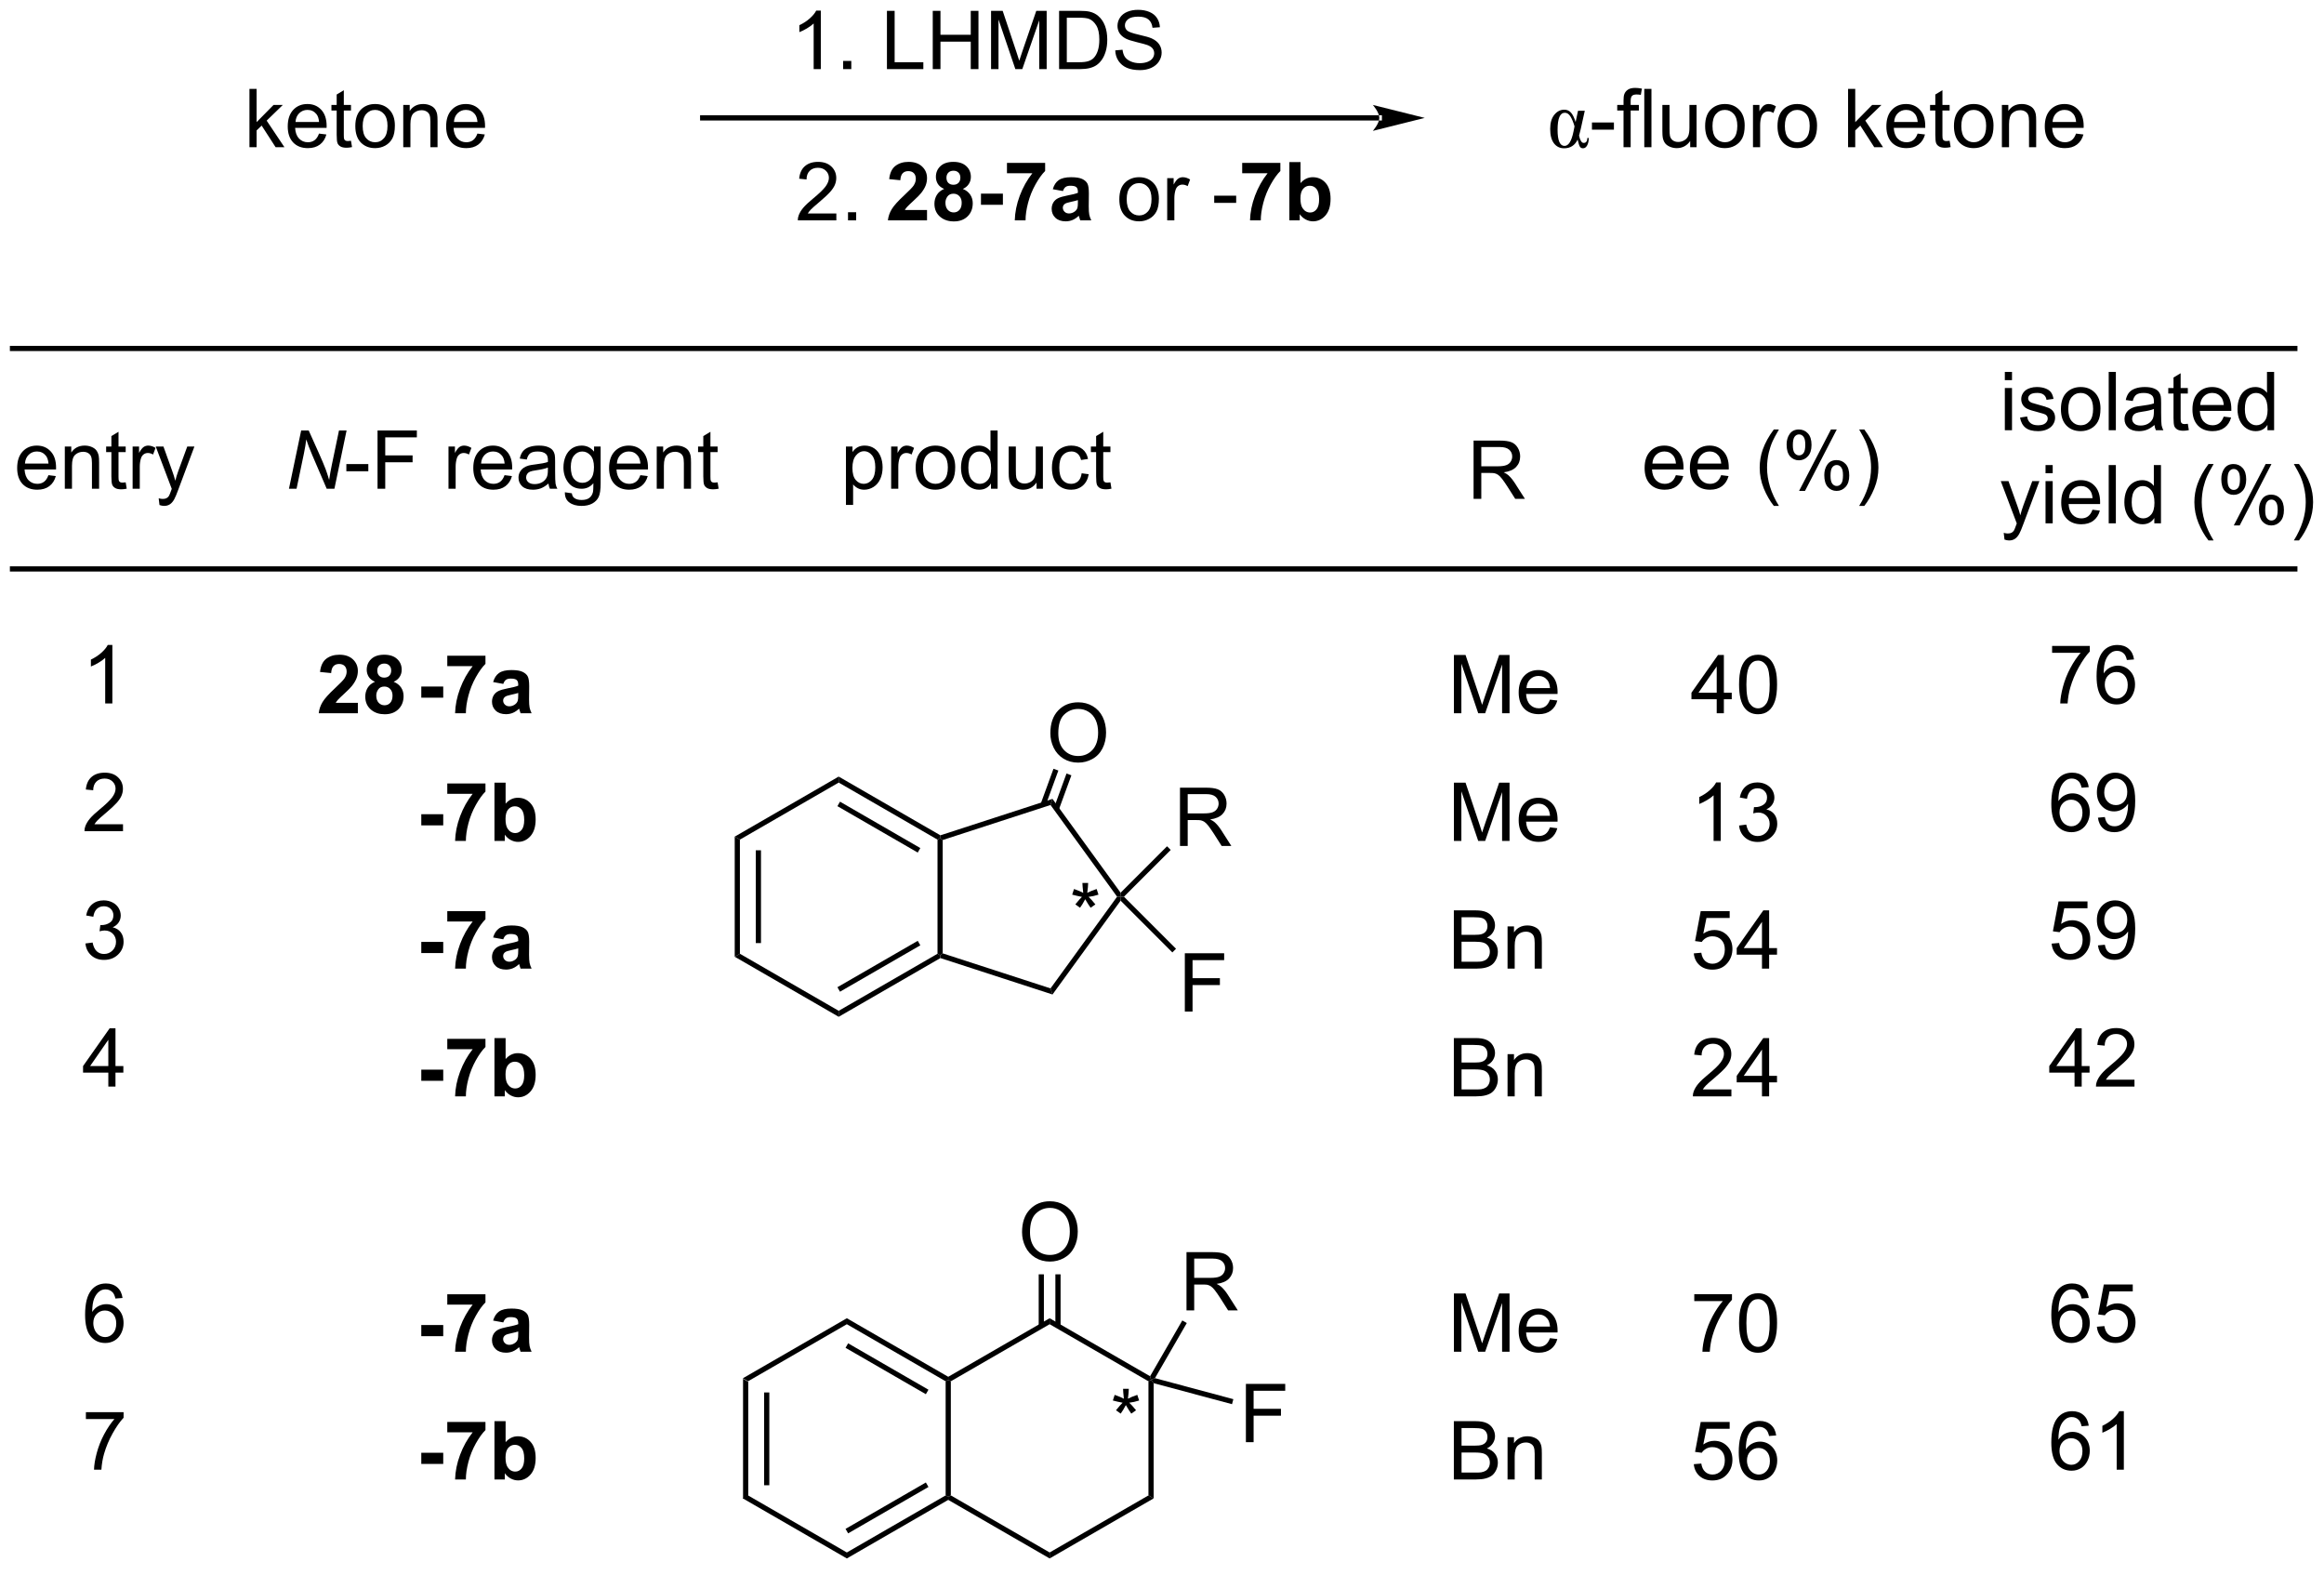 <?xml version="1.0" encoding="UTF-8"?>
<!DOCTYPE svg PUBLIC '-//W3C//DTD SVG 1.0//EN'
          'http://www.w3.org/TR/2001/REC-SVG-20010904/DTD/svg10.dtd'>
<svg stroke-dasharray="none" shape-rendering="auto" xmlns="http://www.w3.org/2000/svg" font-family="'Dialog'" text-rendering="auto" width="90" fill-opacity="1" color-interpolation="auto" color-rendering="auto" preserveAspectRatio="xMidYMid meet" font-size="12px" viewBox="0 0 90 61" fill="black" xmlns:xlink="http://www.w3.org/1999/xlink" stroke="black" image-rendering="auto" stroke-miterlimit="10" stroke-linecap="square" stroke-linejoin="miter" font-style="normal" stroke-width="1" height="61" stroke-dashoffset="0" font-weight="normal" stroke-opacity="1"
><!--Generated by the Batik Graphics2D SVG Generator--><defs id="genericDefs"
  /><g
  ><defs id="defs1"
    ><clipPath clipPathUnits="userSpaceOnUse" id="clipPath1"
      ><path d="M0.37 2.047 L235.227 2.047 L235.227 160.589 L0.37 160.589 L0.37 2.047 Z"
      /></clipPath
      ><clipPath clipPathUnits="userSpaceOnUse" id="clipPath2"
      ><path d="M-1.394 15.082 L-1.394 169.216 L226.933 169.216 L226.933 15.082 Z"
      /></clipPath
    ></defs
    ><g transform="scale(0.383,0.383) translate(-0.37,-2.047) matrix(1.029,0,0,1.029,1.804,-13.467)"
    ><path d="M71.621 150.538 L72.131 150.833 L72.131 162.048 L71.621 162.342 ZM73.693 151.882 L73.693 160.999 L74.203 160.999 L74.203 151.882 Z" stroke="none" clip-path="url(#clipPath2)"
    /></g
    ><g transform="matrix(0.394,0,0,0.394,0.549,-5.945)"
    ><path d="M71.621 162.342 L72.131 162.048 L81.843 167.655 L81.843 168.244 Z" stroke="none" clip-path="url(#clipPath2)"
    /></g
    ><g transform="matrix(0.394,0,0,0.394,0.549,-5.945)"
    ><path d="M81.843 168.244 L81.843 167.655 L91.554 162.048 L91.809 162.195 L91.809 162.489 ZM81.97 165.778 L89.865 161.22 L89.61 160.778 L81.715 165.337 Z" stroke="none" clip-path="url(#clipPath2)"
    /></g
    ><g transform="matrix(0.394,0,0,0.394,0.549,-5.945)"
    ><path d="M92.064 162.048 L91.809 162.195 L91.554 162.048 L91.554 150.833 L91.809 150.686 L92.064 150.833 Z" stroke="none" clip-path="url(#clipPath2)"
    /></g
    ><g transform="matrix(0.394,0,0,0.394,0.549,-5.945)"
    ><path d="M91.809 150.391 L91.809 150.686 L91.554 150.833 L81.843 145.226 L81.843 144.637 ZM89.865 151.661 L81.97 147.102 L81.715 147.544 L89.61 152.103 Z" stroke="none" clip-path="url(#clipPath2)"
    /></g
    ><g transform="matrix(0.394,0,0,0.394,0.549,-5.945)"
    ><path d="M81.843 144.637 L81.843 145.226 L72.131 150.833 L71.621 150.538 Z" stroke="none" clip-path="url(#clipPath2)"
    /></g
    ><g transform="matrix(0.394,0,0,0.394,0.549,-5.945)"
    ><path d="M91.809 162.489 L91.809 162.195 L92.064 162.048 L101.776 167.655 L101.776 168.244 Z" stroke="none" clip-path="url(#clipPath2)"
    /></g
    ><g transform="matrix(0.394,0,0,0.394,0.549,-5.945)"
    ><path d="M101.776 168.244 L101.776 167.655 L111.488 162.048 L111.998 162.342 Z" stroke="none" clip-path="url(#clipPath2)"
    /></g
    ><g transform="matrix(0.394,0,0,0.394,0.549,-5.945)"
    ><path d="M111.998 162.342 L111.488 162.048 L111.488 150.833 L111.743 150.686 L111.998 151.018 Z" stroke="none" clip-path="url(#clipPath2)"
    /></g
    ><g transform="matrix(0.394,0,0,0.394,0.549,-5.945)"
    ><path d="M111.649 150.337 L111.743 150.686 L111.488 150.833 L101.776 145.226 L101.776 144.637 Z" stroke="none" clip-path="url(#clipPath2)"
    /></g
    ><g transform="matrix(0.394,0,0,0.394,0.549,-5.945)"
    ><path d="M101.776 144.637 L101.776 145.226 L92.064 150.833 L91.809 150.686 L91.809 150.391 Z" stroke="none" clip-path="url(#clipPath2)"
    /></g
    ><g transform="matrix(0.394,0,0,0.394,0.549,-5.945)"
    ><path d="M99.064 136.181 Q99.064 134.754 99.83 133.949 Q100.595 133.142 101.806 133.142 Q102.598 133.142 103.233 133.522 Q103.871 133.899 104.205 134.577 Q104.541 135.254 104.541 136.113 Q104.541 136.985 104.189 137.673 Q103.838 138.36 103.192 138.714 Q102.549 139.069 101.801 139.069 Q100.994 139.069 100.356 138.678 Q99.72 138.285 99.392 137.61 Q99.064 136.933 99.064 136.181 ZM99.845 136.191 Q99.845 137.227 100.4 137.824 Q100.957 138.418 101.799 138.418 Q102.653 138.418 103.205 137.816 Q103.759 137.214 103.759 136.11 Q103.759 135.41 103.522 134.889 Q103.285 134.368 102.83 134.082 Q102.377 133.793 101.809 133.793 Q101.004 133.793 100.424 134.347 Q99.845 134.899 99.845 136.191 Z" stroke="none" clip-path="url(#clipPath2)"
    /></g
    ><g transform="matrix(0.394,0,0,0.394,0.549,-5.945)"
    ><path d="M102.851 145.405 L102.851 140.322 L102.341 140.322 L102.341 145.405 ZM101.211 145.405 L101.211 140.322 L100.701 140.322 L100.701 145.405 Z" stroke="none" clip-path="url(#clipPath2)"
    /></g
    ><g transform="matrix(0.394,0,0,0.394,0.549,-5.945)"
    ><path d="M115.228 143.869 L115.228 138.142 L117.767 138.142 Q118.532 138.142 118.931 138.296 Q119.329 138.45 119.566 138.84 Q119.806 139.231 119.806 139.705 Q119.806 140.314 119.41 140.734 Q119.017 141.15 118.191 141.262 Q118.493 141.408 118.649 141.549 Q118.98 141.853 119.277 142.309 L120.274 143.869 L119.321 143.869 L118.563 142.676 Q118.23 142.161 118.014 141.887 Q117.8 141.614 117.631 141.504 Q117.462 141.395 117.285 141.353 Q117.157 141.325 116.863 141.325 L115.985 141.325 L115.985 143.869 L115.228 143.869 ZM115.985 140.668 L117.613 140.668 Q118.134 140.668 118.425 140.562 Q118.72 140.455 118.871 140.218 Q119.024 139.981 119.024 139.705 Q119.024 139.299 118.728 139.038 Q118.433 138.775 117.798 138.775 L115.985 138.775 L115.985 140.668 Z" stroke="none" clip-path="url(#clipPath2)"
    /></g
    ><g transform="matrix(0.394,0,0,0.394,0.549,-5.945)"
    ><path d="M112.13 150.525 L111.743 150.686 L111.649 150.337 L114.815 144.855 L115.257 145.11 Z" stroke="none" clip-path="url(#clipPath2)"
    /></g
    ><g transform="matrix(0.394,0,0,0.394,0.549,-5.945)"
    ><path d="M121.067 156.817 L121.067 151.09 L124.931 151.09 L124.931 151.765 L121.824 151.765 L121.824 153.538 L124.512 153.538 L124.512 154.215 L121.824 154.215 L121.824 156.817 L121.067 156.817 Z" stroke="none" clip-path="url(#clipPath2)"
    /></g
    ><g transform="matrix(0.394,0,0,0.394,0.549,-5.945)"
    ><path d="M111.998 151.018 L111.743 150.686 L112.13 150.525 L119.833 152.591 L119.701 153.084 Z" stroke="none" clip-path="url(#clipPath2)"
    /></g
    ><g transform="matrix(0.394,0,0,0.394,0.549,-5.945)"
    ><path d="M107.989 152.722 L108.168 152.168 Q108.791 152.386 109.072 152.548 Q108.996 151.839 108.994 151.574 L109.559 151.574 Q109.548 151.962 109.47 152.543 Q109.871 152.339 110.392 152.168 L110.572 152.722 Q110.074 152.886 109.598 152.941 Q109.838 153.149 110.27 153.681 L109.801 154.011 Q109.574 153.704 109.267 153.173 Q108.978 153.722 108.759 154.011 L108.298 153.681 Q108.751 153.121 108.947 152.941 Q108.442 152.845 107.989 152.722 Z" stroke="none" clip-path="url(#clipPath2)"
    /></g
    ><g transform="matrix(0.394,0,0,0.394,0.549,-5.945)"
    ><path d="M70.822 97.308 L71.332 97.603 L71.332 108.818 L70.822 109.112 ZM72.893 98.652 L72.893 107.769 L73.404 107.769 L73.404 98.652 Z" stroke="none" clip-path="url(#clipPath2)"
    /></g
    ><g transform="matrix(0.394,0,0,0.394,0.549,-5.945)"
    ><path d="M70.822 109.112 L71.332 108.818 L81.043 114.425 L81.043 115.014 Z" stroke="none" clip-path="url(#clipPath2)"
    /></g
    ><g transform="matrix(0.394,0,0,0.394,0.549,-5.945)"
    ><path d="M81.043 115.014 L81.043 114.425 L90.755 108.818 L91.01 108.965 L91.039 109.243 ZM81.171 112.548 L89.066 107.99 L88.811 107.548 L80.916 112.106 Z" stroke="none" clip-path="url(#clipPath2)"
    /></g
    ><g transform="matrix(0.394,0,0,0.394,0.549,-5.945)"
    ><path d="M91.265 108.779 L91.01 108.965 L90.755 108.818 L90.755 97.603 L91.01 97.456 L91.265 97.641 Z" stroke="none" clip-path="url(#clipPath2)"
    /></g
    ><g transform="matrix(0.394,0,0,0.394,0.549,-5.945)"
    ><path d="M91.039 97.178 L91.01 97.456 L90.755 97.603 L81.043 91.996 L81.043 91.406 ZM89.066 98.431 L81.171 93.872 L80.916 94.314 L88.811 98.873 Z" stroke="none" clip-path="url(#clipPath2)"
    /></g
    ><g transform="matrix(0.394,0,0,0.394,0.549,-5.945)"
    ><path d="M81.043 91.406 L81.043 91.996 L71.332 97.603 L70.822 97.308 Z" stroke="none" clip-path="url(#clipPath2)"
    /></g
    ><g transform="matrix(0.394,0,0,0.394,0.549,-5.945)"
    ><path d="M91.039 109.243 L91.01 108.965 L91.265 108.779 L101.862 112.222 L102.057 112.821 Z" stroke="none" clip-path="url(#clipPath2)"
    /></g
    ><g transform="matrix(0.394,0,0,0.394,0.549,-5.945)"
    ><path d="M102.057 112.821 L101.862 112.222 L108.406 103.21 L108.722 103.21 L108.752 103.602 Z" stroke="none" clip-path="url(#clipPath2)"
    /></g
    ><g transform="matrix(0.394,0,0,0.394,0.549,-5.945)"
    ><path d="M108.752 102.819 L108.722 103.21 L108.406 103.21 L101.862 94.199 L102.057 93.599 Z" stroke="none" clip-path="url(#clipPath2)"
    /></g
    ><g transform="matrix(0.394,0,0,0.394,0.549,-5.945)"
    ><path d="M102.057 93.599 L101.862 94.199 L91.265 97.641 L91.01 97.456 L91.039 97.178 Z" stroke="none" clip-path="url(#clipPath2)"
    /></g
    ><g transform="matrix(0.394,0,0,0.394,0.549,-5.945)"
    ><path d="M101.846 87.147 Q101.846 85.72 102.611 84.915 Q103.377 84.108 104.588 84.108 Q105.379 84.108 106.015 84.488 Q106.653 84.865 106.986 85.543 Q107.322 86.22 107.322 87.079 Q107.322 87.951 106.971 88.639 Q106.619 89.326 105.973 89.68 Q105.33 90.035 104.582 90.035 Q103.775 90.035 103.137 89.644 Q102.502 89.251 102.174 88.576 Q101.846 87.899 101.846 87.147 ZM102.627 87.157 Q102.627 88.194 103.181 88.79 Q103.739 89.384 104.58 89.384 Q105.434 89.384 105.986 88.782 Q106.541 88.18 106.541 87.076 Q106.541 86.376 106.304 85.855 Q106.067 85.334 105.611 85.048 Q105.158 84.759 104.59 84.759 Q103.786 84.759 103.205 85.313 Q102.627 85.865 102.627 87.157 Z" stroke="none" clip-path="url(#clipPath2)"
    /></g
    ><g transform="matrix(0.394,0,0,0.394,0.549,-5.945)"
    ><path d="M102.682 94.651 L103.913 91.281 L103.434 91.106 L102.203 94.476 ZM101.376 94.254 L102.633 90.813 L102.154 90.638 L100.897 94.079 Z" stroke="none" clip-path="url(#clipPath2)"
    /></g
    ><g transform="matrix(0.394,0,0,0.394,0.549,-5.945)"
    ><path d="M115.064 114.497 L115.064 108.77 L118.929 108.77 L118.929 109.445 L115.822 109.445 L115.822 111.218 L118.51 111.218 L118.51 111.895 L115.822 111.895 L115.822 114.497 L115.064 114.497 Z" stroke="none" clip-path="url(#clipPath2)"
    /></g
    ><g transform="matrix(0.394,0,0,0.394,0.549,-5.945)"
    ><path d="M108.752 103.602 L108.722 103.21 L109.082 103.21 L114.199 108.327 L113.838 108.688 Z" stroke="none" clip-path="url(#clipPath2)"
    /></g
    ><g transform="matrix(0.394,0,0,0.394,0.549,-5.945)"
    ><path d="M114.588 98.224 L114.588 92.497 L117.127 92.497 Q117.893 92.497 118.291 92.651 Q118.69 92.805 118.927 93.195 Q119.166 93.586 119.166 94.06 Q119.166 94.669 118.77 95.088 Q118.377 95.505 117.552 95.617 Q117.854 95.763 118.01 95.904 Q118.341 96.208 118.638 96.664 L119.635 98.224 L118.682 98.224 L117.924 97.031 Q117.591 96.516 117.375 96.242 Q117.161 95.969 116.992 95.859 Q116.823 95.75 116.645 95.708 Q116.518 95.68 116.224 95.68 L115.346 95.68 L115.346 98.224 L114.588 98.224 ZM115.346 95.023 L116.974 95.023 Q117.494 95.023 117.786 94.917 Q118.08 94.81 118.231 94.573 Q118.385 94.336 118.385 94.06 Q118.385 93.654 118.088 93.393 Q117.794 93.13 117.158 93.13 L115.346 93.13 L115.346 95.023 Z" stroke="none" clip-path="url(#clipPath2)"
    /></g
    ><g transform="matrix(0.394,0,0,0.394,0.549,-5.945)"
    ><path d="M109.082 103.21 L108.722 103.21 L108.752 102.819 L113.315 98.256 L113.676 98.617 Z" stroke="none" clip-path="url(#clipPath2)"
    /></g
    ><g transform="matrix(0.394,0,0,0.394,0.549,-5.945)"
    ><path d="M103.992 103.009 L104.172 102.454 Q104.794 102.673 105.076 102.835 Q105 102.126 104.997 101.861 L105.562 101.861 Q105.552 102.249 105.474 102.829 Q105.875 102.626 106.396 102.454 L106.576 103.009 Q106.078 103.173 105.602 103.228 Q105.841 103.436 106.273 103.967 L105.805 104.298 Q105.578 103.991 105.271 103.46 Q104.982 104.009 104.763 104.298 L104.302 103.967 Q104.755 103.407 104.951 103.228 Q104.445 103.131 103.992 103.009 Z" stroke="none" clip-path="url(#clipPath2)"
    /></g
    ><g transform="matrix(0.394,0,0,0.394,0.549,-5.945)"
    ><path d="M23.125 29.553 L23.125 23.826 L23.828 23.826 L23.828 27.092 L25.492 25.404 L26.403 25.404 L24.817 26.943 L26.562 29.553 L25.695 29.553 L24.325 27.43 L23.828 27.907 L23.828 29.553 L23.125 29.553 ZM29.961 28.217 L30.687 28.305 Q30.515 28.943 30.049 29.295 Q29.586 29.646 28.864 29.646 Q27.953 29.646 27.419 29.087 Q26.888 28.524 26.888 27.514 Q26.888 26.467 27.427 25.889 Q27.966 25.311 28.825 25.311 Q29.656 25.311 30.182 25.878 Q30.711 26.443 30.711 27.47 Q30.711 27.532 30.708 27.657 L27.614 27.657 Q27.653 28.342 28 28.706 Q28.349 29.068 28.867 29.068 Q29.255 29.068 29.528 28.865 Q29.802 28.662 29.961 28.217 ZM27.653 27.079 L29.968 27.079 Q29.922 26.555 29.703 26.295 Q29.367 25.889 28.833 25.889 Q28.349 25.889 28.018 26.214 Q27.687 26.537 27.653 27.079 ZM33.105 28.923 L33.207 29.545 Q32.91 29.608 32.675 29.608 Q32.293 29.608 32.082 29.488 Q31.871 29.365 31.785 29.167 Q31.699 28.97 31.699 28.337 L31.699 25.951 L31.183 25.951 L31.183 25.404 L31.699 25.404 L31.699 24.376 L32.4 23.954 L32.4 25.404 L33.105 25.404 L33.105 25.951 L32.4 25.951 L32.4 28.376 Q32.4 28.678 32.436 28.764 Q32.472 28.85 32.556 28.902 Q32.642 28.951 32.798 28.951 Q32.915 28.951 33.105 28.923 ZM33.531 27.477 Q33.531 26.326 34.172 25.771 Q34.708 25.311 35.476 25.311 Q36.333 25.311 36.875 25.87 Q37.419 26.43 37.419 27.42 Q37.419 28.22 37.177 28.68 Q36.937 29.139 36.479 29.394 Q36.021 29.646 35.476 29.646 Q34.606 29.646 34.068 29.089 Q33.531 28.529 33.531 27.477 ZM34.255 27.477 Q34.255 28.274 34.601 28.673 Q34.95 29.068 35.476 29.068 Q36 29.068 36.346 28.67 Q36.695 28.271 36.695 27.454 Q36.695 26.686 36.346 26.29 Q35.997 25.891 35.476 25.891 Q34.95 25.891 34.601 26.287 Q34.255 26.68 34.255 27.477 ZM38.243 29.553 L38.243 25.404 L38.876 25.404 L38.876 25.993 Q39.332 25.311 40.196 25.311 Q40.571 25.311 40.884 25.446 Q41.199 25.579 41.355 25.798 Q41.511 26.016 41.574 26.318 Q41.613 26.514 41.613 27.001 L41.613 29.553 L40.91 29.553 L40.91 27.029 Q40.91 26.6 40.827 26.386 Q40.746 26.173 40.538 26.048 Q40.329 25.92 40.048 25.92 Q39.597 25.92 39.272 26.206 Q38.946 26.49 38.946 27.287 L38.946 29.553 L38.243 29.553 ZM45.531 28.217 L46.258 28.305 Q46.086 28.943 45.62 29.295 Q45.156 29.646 44.435 29.646 Q43.523 29.646 42.989 29.087 Q42.458 28.524 42.458 27.514 Q42.458 26.467 42.997 25.889 Q43.536 25.311 44.396 25.311 Q45.226 25.311 45.752 25.878 Q46.281 26.443 46.281 27.47 Q46.281 27.532 46.278 27.657 L43.185 27.657 Q43.224 28.342 43.57 28.706 Q43.919 29.068 44.437 29.068 Q44.825 29.068 45.099 28.865 Q45.372 28.662 45.531 28.217 ZM43.224 27.079 L45.539 27.079 Q45.492 26.555 45.273 26.295 Q44.937 25.889 44.403 25.889 Q43.919 25.889 43.588 26.214 Q43.258 26.537 43.224 27.079 Z" stroke="none" clip-path="url(#clipPath2)"
    /></g
    ><g transform="matrix(0.394,0,0,0.394,0.549,-5.945)"
    ><path d="M134.18 26.931 L134.18 26.931 L67.671 26.931 L67.416 26.931 L67.416 26.42 L67.671 26.42 L134.18 26.42 L134.435 26.42 L134.435 26.931 ZM138.644 26.675 L133.542 25.4 C133.542 25.4 134.18 26.117 134.18 26.675 C134.18 27.234 133.542 27.951 133.542 27.951 Z" stroke="none" clip-path="url(#clipPath2)"
    /></g
    ><g transform="matrix(0.394,0,0,0.394,0.549,-5.945)"
    ><path d="M79.285 21.88 L78.582 21.88 L78.582 17.398 Q78.326 17.64 77.915 17.883 Q77.504 18.125 77.175 18.247 L77.175 17.567 Q77.764 17.289 78.204 16.896 Q78.647 16.5 78.832 16.13 L79.285 16.13 L79.285 21.88 ZM81.479 21.88 L81.479 21.078 L82.281 21.078 L82.281 21.88 L81.479 21.88 ZM85.784 21.88 L85.784 16.153 L86.541 16.153 L86.541 21.203 L89.362 21.203 L89.362 21.88 L85.784 21.88 ZM90.287 21.88 L90.287 16.153 L91.045 16.153 L91.045 18.505 L94.022 18.505 L94.022 16.153 L94.78 16.153 L94.78 21.88 L94.022 21.88 L94.022 19.18 L91.045 19.18 L91.045 21.88 L90.287 21.88 ZM96.018 21.88 L96.018 16.153 L97.159 16.153 L98.515 20.208 Q98.703 20.773 98.789 21.055 Q98.885 20.742 99.094 20.138 L100.463 16.153 L101.484 16.153 L101.484 21.88 L100.752 21.88 L100.752 17.086 L99.088 21.88 L98.406 21.88 L96.75 17.005 L96.75 21.88 L96.018 21.88 ZM102.705 21.88 L102.705 16.153 L104.679 16.153 Q105.346 16.153 105.698 16.234 Q106.19 16.349 106.539 16.646 Q106.992 17.028 107.216 17.625 Q107.44 18.218 107.44 18.984 Q107.44 19.638 107.286 20.143 Q107.135 20.646 106.895 20.976 Q106.659 21.305 106.375 21.495 Q106.094 21.685 105.692 21.784 Q105.291 21.88 104.773 21.88 L102.705 21.88 ZM103.463 21.203 L104.687 21.203 Q105.252 21.203 105.575 21.099 Q105.898 20.992 106.088 20.802 Q106.359 20.531 106.507 20.078 Q106.659 19.622 106.659 18.974 Q106.659 18.075 106.364 17.593 Q106.07 17.109 105.648 16.945 Q105.344 16.828 104.666 16.828 L103.463 16.828 L103.463 21.203 ZM108.225 20.039 L108.941 19.976 Q108.991 20.406 109.175 20.682 Q109.363 20.958 109.754 21.127 Q110.144 21.297 110.631 21.297 Q111.066 21.297 111.397 21.169 Q111.73 21.039 111.892 20.815 Q112.053 20.591 112.053 20.325 Q112.053 20.055 111.897 19.854 Q111.741 19.653 111.381 19.515 Q111.152 19.427 110.363 19.237 Q109.574 19.047 109.256 18.88 Q108.847 18.664 108.644 18.346 Q108.444 18.028 108.444 17.633 Q108.444 17.2 108.689 16.823 Q108.936 16.445 109.407 16.25 Q109.881 16.055 110.459 16.055 Q111.097 16.055 111.582 16.26 Q112.069 16.466 112.329 16.864 Q112.592 17.263 112.613 17.765 L111.886 17.82 Q111.826 17.278 111.488 17.002 Q111.152 16.724 110.491 16.724 Q109.803 16.724 109.488 16.976 Q109.175 17.226 109.175 17.583 Q109.175 17.89 109.397 18.091 Q109.616 18.289 110.54 18.5 Q111.465 18.708 111.808 18.864 Q112.308 19.093 112.545 19.448 Q112.785 19.802 112.785 20.263 Q112.785 20.718 112.522 21.125 Q112.261 21.528 111.769 21.755 Q111.28 21.979 110.668 21.979 Q109.889 21.979 109.363 21.752 Q108.84 21.523 108.54 21.07 Q108.241 20.614 108.225 20.039 Z" stroke="none" clip-path="url(#clipPath2)"
    /></g
    ><g transform="matrix(0.394,0,0,0.394,0.549,-5.945)"
    ><path d="M80.811 36.069 L80.811 36.746 L77.025 36.746 Q77.017 36.491 77.108 36.256 Q77.251 35.871 77.569 35.496 Q77.889 35.121 78.491 34.629 Q79.423 33.863 79.751 33.415 Q80.079 32.967 80.079 32.569 Q80.079 32.152 79.78 31.866 Q79.483 31.577 79.001 31.577 Q78.493 31.577 78.189 31.881 Q77.884 32.186 77.882 32.725 L77.158 32.652 Q77.233 31.842 77.718 31.421 Q78.202 30.996 79.017 30.996 Q79.843 30.996 80.322 31.454 Q80.803 31.91 80.803 32.584 Q80.803 32.928 80.663 33.262 Q80.522 33.592 80.194 33.959 Q79.868 34.327 79.111 34.967 Q78.478 35.499 78.298 35.689 Q78.118 35.879 78.001 36.069 L80.811 36.069 ZM81.958 36.746 L81.958 35.944 L82.76 35.944 L82.76 36.746 L81.958 36.746 Z" stroke="none" clip-path="url(#clipPath2)"
    /></g
    ><g transform="matrix(0.394,0,0,0.394,0.549,-5.945)"
    ><path d="M89.724 35.725 L89.724 36.746 L85.878 36.746 Q85.94 36.168 86.253 35.65 Q86.565 35.131 87.487 34.277 Q88.229 33.584 88.396 33.34 Q88.623 32.999 88.623 32.668 Q88.623 32.301 88.425 32.103 Q88.229 31.905 87.88 31.905 Q87.537 31.905 87.334 32.113 Q87.13 32.319 87.099 32.801 L86.005 32.691 Q86.104 31.785 86.62 31.392 Q87.135 30.996 87.909 30.996 Q88.755 30.996 89.24 31.454 Q89.724 31.91 89.724 32.59 Q89.724 32.975 89.586 33.327 Q89.448 33.676 89.146 34.059 Q88.948 34.311 88.427 34.788 Q87.909 35.264 87.768 35.42 Q87.63 35.577 87.544 35.725 L89.724 35.725 ZM91.408 33.655 Q90.983 33.475 90.788 33.163 Q90.595 32.848 90.595 32.473 Q90.595 31.832 91.043 31.415 Q91.491 30.996 92.314 30.996 Q93.132 30.996 93.582 31.415 Q94.033 31.832 94.033 32.473 Q94.033 32.871 93.824 33.181 Q93.619 33.491 93.244 33.655 Q93.72 33.848 93.968 34.215 Q94.218 34.582 94.218 35.061 Q94.218 35.855 93.71 36.353 Q93.204 36.848 92.366 36.848 Q91.585 36.848 91.064 36.436 Q90.452 35.952 90.452 35.108 Q90.452 34.644 90.681 34.256 Q90.913 33.866 91.408 33.655 ZM91.634 32.551 Q91.634 32.879 91.819 33.064 Q92.007 33.246 92.314 33.246 Q92.626 33.246 92.814 33.061 Q93.001 32.874 93.001 32.545 Q93.001 32.238 92.817 32.053 Q92.632 31.866 92.327 31.866 Q92.009 31.866 91.822 32.053 Q91.634 32.241 91.634 32.551 ZM91.533 35.004 Q91.533 35.457 91.764 35.712 Q91.999 35.965 92.345 35.965 Q92.686 35.965 92.908 35.72 Q93.132 35.475 93.132 35.014 Q93.132 34.613 92.905 34.368 Q92.678 34.124 92.329 34.124 Q91.928 34.124 91.731 34.402 Q91.533 34.678 91.533 35.004 ZM95.026 35.217 L95.026 34.121 L97.182 34.121 L97.182 35.217 L95.026 35.217 ZM97.581 32.116 L97.581 31.098 L101.334 31.098 L101.334 31.894 Q100.87 32.35 100.388 33.207 Q99.909 34.061 99.656 35.025 Q99.404 35.988 99.409 36.746 L98.349 36.746 Q98.378 35.559 98.839 34.324 Q99.302 33.09 100.076 32.116 L97.581 32.116 ZM103.085 33.863 L102.087 33.684 Q102.257 33.082 102.665 32.793 Q103.077 32.504 103.884 32.504 Q104.619 32.504 104.978 32.678 Q105.337 32.85 105.483 33.118 Q105.632 33.387 105.632 34.1 L105.619 35.381 Q105.619 35.928 105.671 36.189 Q105.725 36.449 105.869 36.746 L104.783 36.746 Q104.741 36.637 104.678 36.42 Q104.65 36.324 104.639 36.293 Q104.358 36.566 104.038 36.704 Q103.718 36.84 103.353 36.84 Q102.712 36.84 102.343 36.493 Q101.975 36.144 101.975 35.613 Q101.975 35.262 102.142 34.986 Q102.311 34.709 102.613 34.564 Q102.915 34.418 103.486 34.309 Q104.257 34.163 104.553 34.038 L104.553 33.928 Q104.553 33.613 104.397 33.478 Q104.241 33.342 103.806 33.342 Q103.514 33.342 103.35 33.459 Q103.186 33.574 103.085 33.863 ZM104.553 34.754 Q104.343 34.824 103.884 34.923 Q103.428 35.019 103.288 35.113 Q103.072 35.264 103.072 35.499 Q103.072 35.73 103.244 35.9 Q103.415 36.066 103.681 36.066 Q103.978 36.066 104.249 35.871 Q104.447 35.723 104.509 35.506 Q104.553 35.366 104.553 34.973 L104.553 34.754 Z" stroke="none" clip-path="url(#clipPath2)"
    /></g
    ><g transform="matrix(0.394,0,0,0.394,0.549,-5.945)"
    ><path d="M108.626 34.67 Q108.626 33.519 109.267 32.965 Q109.803 32.504 110.572 32.504 Q111.428 32.504 111.97 33.064 Q112.514 33.624 112.514 34.613 Q112.514 35.413 112.272 35.874 Q112.033 36.332 111.574 36.587 Q111.116 36.84 110.572 36.84 Q109.702 36.84 109.163 36.282 Q108.626 35.723 108.626 34.67 ZM109.35 34.67 Q109.35 35.467 109.697 35.866 Q110.046 36.262 110.572 36.262 Q111.095 36.262 111.442 35.863 Q111.79 35.465 111.79 34.647 Q111.79 33.879 111.442 33.483 Q111.093 33.084 110.572 33.084 Q110.046 33.084 109.697 33.48 Q109.35 33.874 109.35 34.67 ZM113.331 36.746 L113.331 32.598 L113.964 32.598 L113.964 33.225 Q114.206 32.785 114.409 32.644 Q114.615 32.504 114.862 32.504 Q115.216 32.504 115.583 32.73 L115.341 33.381 Q115.083 33.23 114.826 33.23 Q114.596 33.23 114.412 33.368 Q114.229 33.506 114.151 33.754 Q114.034 34.129 114.034 34.574 L114.034 36.746 L113.331 36.746 ZM117.952 35.027 L117.952 34.319 L120.111 34.319 L120.111 35.027 L117.952 35.027 Z" stroke="none" clip-path="url(#clipPath2)"
    /></g
    ><g transform="matrix(0.394,0,0,0.394,0.549,-5.945)"
    ><path d="M120.702 32.116 L120.702 31.098 L124.454 31.098 L124.454 31.894 Q123.991 32.35 123.509 33.207 Q123.03 34.061 122.777 35.025 Q122.525 35.988 122.53 36.746 L121.47 36.746 Q121.499 35.559 121.96 34.324 Q122.423 33.09 123.197 32.116 L120.702 32.116 ZM125.339 36.746 L125.339 31.019 L126.435 31.019 L126.435 33.082 Q126.943 32.504 127.638 32.504 Q128.396 32.504 128.891 33.053 Q129.388 33.6 129.388 34.629 Q129.388 35.691 128.883 36.267 Q128.378 36.84 127.654 36.84 Q127.299 36.84 126.953 36.663 Q126.607 36.483 126.357 36.137 L126.357 36.746 L125.339 36.746 ZM126.427 34.582 Q126.427 35.225 126.63 35.535 Q126.917 35.973 127.388 35.973 Q127.753 35.973 128.008 35.663 Q128.263 35.35 128.263 34.684 Q128.263 33.973 128.005 33.657 Q127.747 33.342 127.346 33.342 Q126.951 33.342 126.688 33.65 Q126.427 33.957 126.427 34.582 Z" stroke="none" clip-path="url(#clipPath2)"
    /></g
    ><g transform="matrix(0.394,0,0,0.394,0.549,-5.945)"
    ><path d="M153.711 25.975 L154.375 25.975 L153.974 27.782 Q153.857 28.298 153.813 28.415 Q153.969 29.134 154.266 29.134 Q154.618 29.134 154.631 28.649 L154.771 28.649 Q154.758 29.102 154.605 29.384 Q154.451 29.662 154.201 29.662 Q153.993 29.662 153.891 29.495 Q153.79 29.326 153.672 28.805 Q153.266 29.662 152.344 29.662 Q151.717 29.662 151.344 29.173 Q150.974 28.68 150.974 27.766 Q150.974 26.868 151.381 26.368 Q151.787 25.868 152.357 25.868 Q152.758 25.868 153.016 26.154 Q153.274 26.438 153.474 27.084 L153.711 25.975 ZM153.368 27.506 Q153.185 26.876 152.959 26.524 Q152.732 26.17 152.415 26.17 Q151.701 26.17 151.701 27.842 Q151.701 29.428 152.383 29.428 Q152.977 29.428 153.263 28.029 L153.368 27.506 Z" stroke="none" clip-path="url(#clipPath2)"
    /></g
    ><g transform="matrix(0.394,0,0,0.394,0.549,-5.945)"
    ><path d="M155.08 27.834 L155.08 27.126 L157.239 27.126 L157.239 27.834 L155.08 27.834 ZM158.184 29.553 L158.184 25.951 L157.564 25.951 L157.564 25.404 L158.184 25.404 L158.184 24.962 Q158.184 24.545 158.26 24.342 Q158.361 24.068 158.616 23.899 Q158.872 23.727 159.333 23.727 Q159.629 23.727 159.989 23.798 L159.885 24.412 Q159.666 24.373 159.47 24.373 Q159.15 24.373 159.017 24.511 Q158.885 24.646 158.885 25.021 L158.885 25.404 L159.692 25.404 L159.692 25.951 L158.885 25.951 L158.885 29.553 L158.184 29.553 ZM160.224 29.553 L160.224 23.826 L160.928 23.826 L160.928 29.553 L160.224 29.553 ZM164.736 29.553 L164.736 28.943 Q164.252 29.646 163.418 29.646 Q163.051 29.646 162.734 29.506 Q162.416 29.365 162.26 29.152 Q162.106 28.938 162.043 28.631 Q162.002 28.423 162.002 27.975 L162.002 25.404 L162.705 25.404 L162.705 27.704 Q162.705 28.256 162.747 28.446 Q162.814 28.725 163.028 28.884 Q163.244 29.04 163.559 29.04 Q163.877 29.04 164.153 28.878 Q164.431 28.717 164.546 28.438 Q164.661 28.157 164.661 27.626 L164.661 25.404 L165.364 25.404 L165.364 29.553 L164.736 29.553 ZM166.204 27.477 Q166.204 26.326 166.844 25.771 Q167.381 25.311 168.149 25.311 Q169.006 25.311 169.547 25.87 Q170.092 26.43 170.092 27.42 Q170.092 28.22 169.849 28.68 Q169.61 29.139 169.151 29.394 Q168.693 29.646 168.149 29.646 Q167.279 29.646 166.74 29.089 Q166.204 28.529 166.204 27.477 ZM166.928 27.477 Q166.928 28.274 167.274 28.673 Q167.623 29.068 168.149 29.068 Q168.672 29.068 169.019 28.67 Q169.368 28.271 169.368 27.454 Q169.368 26.686 169.019 26.29 Q168.67 25.891 168.149 25.891 Q167.623 25.891 167.274 26.287 Q166.928 26.68 166.928 27.477 ZM170.908 29.553 L170.908 25.404 L171.541 25.404 L171.541 26.032 Q171.783 25.592 171.986 25.451 Q172.192 25.311 172.439 25.311 Q172.793 25.311 173.161 25.537 L172.918 26.188 Q172.661 26.037 172.403 26.037 Q172.174 26.037 171.989 26.175 Q171.806 26.313 171.728 26.561 Q171.611 26.936 171.611 27.381 L171.611 29.553 L170.908 29.553 ZM173.317 27.477 Q173.317 26.326 173.958 25.771 Q174.494 25.311 175.262 25.311 Q176.119 25.311 176.661 25.87 Q177.205 26.43 177.205 27.42 Q177.205 28.22 176.963 28.68 Q176.723 29.139 176.265 29.394 Q175.806 29.646 175.262 29.646 Q174.392 29.646 173.853 29.089 Q173.317 28.529 173.317 27.477 ZM174.041 27.477 Q174.041 28.274 174.387 28.673 Q174.736 29.068 175.262 29.068 Q175.786 29.068 176.132 28.67 Q176.481 28.271 176.481 27.454 Q176.481 26.686 176.132 26.29 Q175.783 25.891 175.262 25.891 Q174.736 25.891 174.387 26.287 Q174.041 26.68 174.041 27.477 ZM180.254 29.553 L180.254 23.826 L180.958 23.826 L180.958 27.092 L182.622 25.404 L183.533 25.404 L181.947 26.943 L183.692 29.553 L182.825 29.553 L181.455 27.43 L180.958 27.907 L180.958 29.553 L180.254 29.553 ZM187.09 28.217 L187.817 28.305 Q187.645 28.943 187.179 29.295 Q186.715 29.646 185.994 29.646 Q185.083 29.646 184.549 29.087 Q184.017 28.524 184.017 27.514 Q184.017 26.467 184.556 25.889 Q185.095 25.311 185.955 25.311 Q186.786 25.311 187.312 25.878 Q187.84 26.443 187.84 27.47 Q187.84 27.532 187.838 27.657 L184.744 27.657 Q184.783 28.342 185.129 28.706 Q185.478 29.068 185.997 29.068 Q186.385 29.068 186.658 28.865 Q186.931 28.662 187.09 28.217 ZM184.783 27.079 L187.098 27.079 Q187.051 26.555 186.833 26.295 Q186.497 25.889 185.963 25.889 Q185.478 25.889 185.148 26.214 Q184.817 26.537 184.783 27.079 ZM190.235 28.923 L190.336 29.545 Q190.04 29.608 189.805 29.608 Q189.422 29.608 189.211 29.488 Q189 29.365 188.915 29.167 Q188.829 28.97 188.829 28.337 L188.829 25.951 L188.313 25.951 L188.313 25.404 L188.829 25.404 L188.829 24.376 L189.529 23.954 L189.529 25.404 L190.235 25.404 L190.235 25.951 L189.529 25.951 L189.529 28.376 Q189.529 28.678 189.566 28.764 Q189.602 28.85 189.685 28.902 Q189.771 28.951 189.928 28.951 Q190.045 28.951 190.235 28.923 ZM190.661 27.477 Q190.661 26.326 191.301 25.771 Q191.838 25.311 192.606 25.311 Q193.463 25.311 194.004 25.87 Q194.549 26.43 194.549 27.42 Q194.549 28.22 194.306 28.68 Q194.067 29.139 193.609 29.394 Q193.15 29.646 192.606 29.646 Q191.736 29.646 191.197 29.089 Q190.661 28.529 190.661 27.477 ZM191.385 27.477 Q191.385 28.274 191.731 28.673 Q192.08 29.068 192.606 29.068 Q193.129 29.068 193.476 28.67 Q193.825 28.271 193.825 27.454 Q193.825 26.686 193.476 26.29 Q193.127 25.891 192.606 25.891 Q192.08 25.891 191.731 26.287 Q191.385 26.68 191.385 27.477 ZM195.373 29.553 L195.373 25.404 L196.006 25.404 L196.006 25.993 Q196.461 25.311 197.326 25.311 Q197.701 25.311 198.013 25.446 Q198.329 25.579 198.485 25.798 Q198.641 26.016 198.704 26.318 Q198.743 26.514 198.743 27.001 L198.743 29.553 L198.04 29.553 L198.04 27.029 Q198.04 26.6 197.956 26.386 Q197.875 26.173 197.667 26.048 Q197.459 25.92 197.178 25.92 Q196.727 25.92 196.401 26.206 Q196.076 26.49 196.076 27.287 L196.076 29.553 L195.373 29.553 ZM202.661 28.217 L203.387 28.305 Q203.215 28.943 202.749 29.295 Q202.286 29.646 201.564 29.646 Q200.653 29.646 200.119 29.087 Q199.588 28.524 199.588 27.514 Q199.588 26.467 200.127 25.889 Q200.666 25.311 201.525 25.311 Q202.356 25.311 202.882 25.878 Q203.411 26.443 203.411 27.47 Q203.411 27.532 203.408 27.657 L200.314 27.657 Q200.353 28.342 200.7 28.706 Q201.049 29.068 201.567 29.068 Q201.955 29.068 202.228 28.865 Q202.502 28.662 202.661 28.217 ZM200.353 27.079 L202.668 27.079 Q202.622 26.555 202.403 26.295 Q202.067 25.889 201.533 25.889 Q201.049 25.889 200.718 26.214 Q200.387 26.537 200.353 27.079 Z" stroke="none" clip-path="url(#clipPath2)"
    /></g
    ><g transform="matrix(0.394,0,0,0.394,0.549,-5.945)"
    ><path d="M3.367 61.785 L4.094 61.874 Q3.922 62.512 3.456 62.864 Q2.992 63.215 2.271 63.215 Q1.359 63.215 0.826 62.655 Q0.294 62.093 0.294 61.082 Q0.294 60.035 0.833 59.457 Q1.372 58.879 2.232 58.879 Q3.062 58.879 3.588 59.447 Q4.117 60.012 4.117 61.038 Q4.117 61.1 4.115 61.225 L1.021 61.225 Q1.06 61.91 1.406 62.275 Q1.755 62.637 2.273 62.637 Q2.662 62.637 2.935 62.434 Q3.208 62.231 3.367 61.785 ZM1.06 60.647 L3.375 60.647 Q3.328 60.124 3.109 59.864 Q2.773 59.457 2.24 59.457 Q1.755 59.457 1.425 59.783 Q1.094 60.106 1.06 60.647 ZM4.978 63.121 L4.978 58.973 L5.611 58.973 L5.611 59.561 Q6.066 58.879 6.931 58.879 Q7.306 58.879 7.619 59.014 Q7.934 59.147 8.09 59.366 Q8.246 59.585 8.309 59.887 Q8.348 60.082 8.348 60.569 L8.348 63.121 L7.644 63.121 L7.644 60.598 Q7.644 60.168 7.561 59.955 Q7.481 59.741 7.272 59.616 Q7.064 59.489 6.783 59.489 Q6.332 59.489 6.006 59.775 Q5.681 60.059 5.681 60.856 L5.681 63.121 L4.978 63.121 ZM10.961 62.491 L11.062 63.114 Q10.766 63.176 10.531 63.176 Q10.148 63.176 9.938 63.056 Q9.727 62.934 9.641 62.736 Q9.555 62.538 9.555 61.905 L9.555 59.52 L9.039 59.52 L9.039 58.973 L9.555 58.973 L9.555 57.944 L10.255 57.522 L10.255 58.973 L10.961 58.973 L10.961 59.52 L10.255 59.52 L10.255 61.944 Q10.255 62.246 10.292 62.332 Q10.328 62.418 10.412 62.47 Q10.497 62.52 10.654 62.52 Q10.771 62.52 10.961 62.491 ZM11.642 63.121 L11.642 58.973 L12.275 58.973 L12.275 59.6 Q12.517 59.16 12.72 59.02 Q12.926 58.879 13.173 58.879 Q13.527 58.879 13.895 59.106 L13.652 59.757 Q13.395 59.606 13.137 59.606 Q12.908 59.606 12.723 59.744 Q12.54 59.882 12.462 60.129 Q12.345 60.504 12.345 60.949 L12.345 63.121 L11.642 63.121 ZM14.283 64.72 L14.204 64.059 Q14.434 64.121 14.605 64.121 Q14.84 64.121 14.98 64.043 Q15.121 63.965 15.212 63.824 Q15.277 63.72 15.426 63.301 Q15.447 63.244 15.488 63.129 L13.915 58.973 L14.673 58.973 L15.535 61.374 Q15.704 61.832 15.837 62.335 Q15.957 61.85 16.126 61.389 L17.012 58.973 L17.715 58.973 L16.137 63.192 Q15.884 63.877 15.743 64.134 Q15.556 64.481 15.314 64.642 Q15.072 64.806 14.736 64.806 Q14.533 64.806 14.283 64.72 Z" stroke="none" clip-path="url(#clipPath2)"
    /></g
    ><g transform="matrix(0.394,0,0,0.394,0.549,-5.945)"
    ><path d="M27.008 63.121 L28.208 57.395 L28.95 57.395 L29.914 59.543 Q30.357 60.528 30.614 61.199 Q30.763 61.59 30.958 62.254 Q31.062 61.53 31.224 60.762 L31.927 57.395 L32.672 57.395 L31.476 63.121 L30.719 63.121 L29.297 59.811 Q28.919 58.936 28.708 58.27 Q28.648 58.827 28.482 59.639 L27.755 63.121 L27.008 63.121 Z" stroke="none" clip-path="url(#clipPath2)"
    /></g
    ><g transform="matrix(0.394,0,0,0.394,0.549,-5.945)"
    ><path d="M32.65 61.403 L32.65 60.694 L34.809 60.694 L34.809 61.403 L32.65 61.403 ZM35.715 63.121 L35.715 57.395 L39.579 57.395 L39.579 58.069 L36.472 58.069 L36.472 59.843 L39.16 59.843 L39.16 60.52 L36.472 60.52 L36.472 63.121 L35.715 63.121 ZM42.689 63.121 L42.689 58.973 L43.322 58.973 L43.322 59.6 Q43.564 59.16 43.767 59.02 Q43.972 58.879 44.22 58.879 Q44.574 58.879 44.941 59.106 L44.699 59.757 Q44.441 59.606 44.184 59.606 Q43.954 59.606 43.769 59.744 Q43.587 59.882 43.509 60.129 Q43.392 60.504 43.392 60.949 L43.392 63.121 L42.689 63.121 ZM48.199 61.785 L48.926 61.874 Q48.754 62.512 48.288 62.864 Q47.824 63.215 47.103 63.215 Q46.191 63.215 45.657 62.655 Q45.126 62.093 45.126 61.082 Q45.126 60.035 45.665 59.457 Q46.204 58.879 47.064 58.879 Q47.894 58.879 48.42 59.447 Q48.949 60.012 48.949 61.038 Q48.949 61.1 48.947 61.225 L45.853 61.225 Q45.892 61.91 46.238 62.275 Q46.587 62.637 47.105 62.637 Q47.493 62.637 47.767 62.434 Q48.04 62.231 48.199 61.785 ZM45.892 60.647 L48.207 60.647 Q48.16 60.124 47.941 59.864 Q47.605 59.457 47.072 59.457 Q46.587 59.457 46.256 59.783 Q45.926 60.106 45.892 60.647 ZM52.516 62.608 Q52.125 62.942 51.763 63.08 Q51.404 63.215 50.989 63.215 Q50.305 63.215 49.937 62.882 Q49.57 62.546 49.57 62.028 Q49.57 61.723 49.708 61.47 Q49.849 61.218 50.073 61.067 Q50.297 60.913 50.578 60.835 Q50.786 60.78 51.203 60.731 Q52.055 60.629 52.458 60.489 Q52.461 60.343 52.461 60.304 Q52.461 59.874 52.263 59.699 Q51.992 59.46 51.461 59.46 Q50.966 59.46 50.729 59.634 Q50.492 59.809 50.38 60.249 L49.693 60.155 Q49.786 59.715 50 59.444 Q50.216 59.171 50.622 59.025 Q51.029 58.879 51.562 58.879 Q52.094 58.879 52.424 59.004 Q52.758 59.129 52.914 59.319 Q53.07 59.507 53.133 59.796 Q53.169 59.975 53.169 60.444 L53.169 61.382 Q53.169 62.364 53.213 62.624 Q53.258 62.882 53.391 63.121 L52.656 63.121 Q52.547 62.903 52.516 62.608 ZM52.458 61.038 Q52.075 61.194 51.31 61.304 Q50.875 61.366 50.695 61.444 Q50.516 61.522 50.416 61.673 Q50.32 61.824 50.32 62.007 Q50.32 62.288 50.534 62.475 Q50.747 62.663 51.156 62.663 Q51.562 62.663 51.877 62.486 Q52.195 62.309 52.344 61.999 Q52.458 61.762 52.458 61.296 L52.458 61.038 ZM54.129 63.465 L54.814 63.567 Q54.855 63.884 55.051 64.028 Q55.314 64.223 55.767 64.223 Q56.254 64.223 56.519 64.028 Q56.785 63.832 56.879 63.481 Q56.934 63.267 56.931 62.577 Q56.47 63.121 55.782 63.121 Q54.926 63.121 54.457 62.504 Q53.988 61.887 53.988 61.022 Q53.988 60.429 54.202 59.929 Q54.418 59.426 54.827 59.153 Q55.236 58.879 55.785 58.879 Q56.519 58.879 56.996 59.473 L56.996 58.973 L57.644 58.973 L57.644 62.559 Q57.644 63.528 57.447 63.931 Q57.251 64.337 56.822 64.572 Q56.394 64.806 55.769 64.806 Q55.027 64.806 54.569 64.47 Q54.113 64.137 54.129 63.465 ZM54.712 60.973 Q54.712 61.788 55.035 62.163 Q55.361 62.538 55.847 62.538 Q56.332 62.538 56.66 62.166 Q56.988 61.793 56.988 60.996 Q56.988 60.233 56.65 59.848 Q56.314 59.46 55.837 59.46 Q55.368 59.46 55.04 59.843 Q54.712 60.223 54.712 60.973 ZM61.547 61.785 L62.273 61.874 Q62.101 62.512 61.635 62.864 Q61.172 63.215 60.45 63.215 Q59.539 63.215 59.005 62.655 Q58.474 62.093 58.474 61.082 Q58.474 60.035 59.013 59.457 Q59.552 58.879 60.411 58.879 Q61.242 58.879 61.768 59.447 Q62.297 60.012 62.297 61.038 Q62.297 61.1 62.294 61.225 L59.2 61.225 Q59.239 61.91 59.586 62.275 Q59.935 62.637 60.453 62.637 Q60.841 62.637 61.114 62.434 Q61.388 62.231 61.547 61.785 ZM59.239 60.647 L61.555 60.647 Q61.508 60.124 61.289 59.864 Q60.953 59.457 60.419 59.457 Q59.935 59.457 59.604 59.783 Q59.273 60.106 59.239 60.647 ZM63.157 63.121 L63.157 58.973 L63.79 58.973 L63.79 59.561 Q64.246 58.879 65.111 58.879 Q65.486 58.879 65.798 59.014 Q66.113 59.147 66.269 59.366 Q66.426 59.585 66.488 59.887 Q66.527 60.082 66.527 60.569 L66.527 63.121 L65.824 63.121 L65.824 60.598 Q65.824 60.168 65.741 59.955 Q65.66 59.741 65.452 59.616 Q65.243 59.489 64.962 59.489 Q64.512 59.489 64.186 59.775 Q63.861 60.059 63.861 60.856 L63.861 63.121 L63.157 63.121 ZM69.141 62.491 L69.242 63.114 Q68.945 63.176 68.711 63.176 Q68.328 63.176 68.117 63.056 Q67.906 62.934 67.82 62.736 Q67.734 62.538 67.734 61.905 L67.734 59.52 L67.219 59.52 L67.219 58.973 L67.734 58.973 L67.734 57.944 L68.435 57.522 L68.435 58.973 L69.141 58.973 L69.141 59.52 L68.435 59.52 L68.435 61.944 Q68.435 62.246 68.471 62.332 Q68.508 62.418 68.591 62.47 Q68.677 62.52 68.833 62.52 Q68.95 62.52 69.141 62.491 Z" stroke="none" clip-path="url(#clipPath2)"
    /></g
    ><g transform="matrix(0.394,0,0,0.394,0.549,-5.945)"
    ><path d="M81.756 64.712 L81.756 58.973 L82.397 58.973 L82.397 59.512 Q82.623 59.194 82.907 59.038 Q83.194 58.879 83.6 58.879 Q84.131 58.879 84.537 59.153 Q84.944 59.426 85.149 59.923 Q85.358 60.421 85.358 61.014 Q85.358 61.653 85.128 62.163 Q84.899 62.671 84.464 62.944 Q84.029 63.215 83.548 63.215 Q83.196 63.215 82.918 63.067 Q82.639 62.918 82.459 62.692 L82.459 64.712 L81.756 64.712 ZM82.391 61.069 Q82.391 61.871 82.714 62.254 Q83.04 62.637 83.501 62.637 Q83.97 62.637 84.303 62.241 Q84.639 61.843 84.639 61.012 Q84.639 60.218 84.311 59.824 Q83.985 59.429 83.532 59.429 Q83.084 59.429 82.738 59.85 Q82.391 60.27 82.391 61.069 ZM86.198 63.121 L86.198 58.973 L86.83 58.973 L86.83 59.6 Q87.073 59.16 87.276 59.02 Q87.481 58.879 87.729 58.879 Q88.083 58.879 88.45 59.106 L88.208 59.757 Q87.95 59.606 87.692 59.606 Q87.463 59.606 87.278 59.744 Q87.096 59.882 87.018 60.129 Q86.901 60.504 86.901 60.949 L86.901 63.121 L86.198 63.121 ZM88.606 61.046 Q88.606 59.895 89.247 59.34 Q89.783 58.879 90.552 58.879 Q91.408 58.879 91.95 59.439 Q92.494 59.999 92.494 60.989 Q92.494 61.788 92.252 62.249 Q92.013 62.707 91.554 62.962 Q91.096 63.215 90.552 63.215 Q89.682 63.215 89.143 62.658 Q88.606 62.098 88.606 61.046 ZM89.33 61.046 Q89.33 61.843 89.677 62.241 Q90.026 62.637 90.552 62.637 Q91.075 62.637 91.421 62.239 Q91.77 61.84 91.77 61.022 Q91.77 60.254 91.421 59.858 Q91.073 59.46 90.552 59.46 Q90.026 59.46 89.677 59.856 Q89.33 60.249 89.33 61.046 ZM96.009 63.121 L96.009 62.598 Q95.615 63.215 94.85 63.215 Q94.352 63.215 93.936 62.942 Q93.522 62.668 93.293 62.179 Q93.063 61.686 93.063 61.051 Q93.063 60.429 93.269 59.923 Q93.477 59.418 93.891 59.15 Q94.305 58.879 94.819 58.879 Q95.194 58.879 95.485 59.038 Q95.779 59.194 95.962 59.449 L95.962 57.395 L96.662 57.395 L96.662 63.121 L96.009 63.121 ZM93.787 61.051 Q93.787 61.848 94.123 62.244 Q94.459 62.637 94.915 62.637 Q95.376 62.637 95.699 62.259 Q96.022 61.882 96.022 61.108 Q96.022 60.257 95.694 59.858 Q95.365 59.46 94.884 59.46 Q94.415 59.46 94.1 59.843 Q93.787 60.225 93.787 61.051 ZM100.487 63.121 L100.487 62.512 Q100.002 63.215 99.169 63.215 Q98.802 63.215 98.484 63.074 Q98.166 62.934 98.01 62.72 Q97.856 62.507 97.794 62.199 Q97.752 61.991 97.752 61.543 L97.752 58.973 L98.455 58.973 L98.455 61.272 Q98.455 61.824 98.497 62.014 Q98.565 62.293 98.778 62.452 Q98.994 62.608 99.309 62.608 Q99.627 62.608 99.903 62.447 Q100.182 62.285 100.296 62.007 Q100.411 61.725 100.411 61.194 L100.411 58.973 L101.114 58.973 L101.114 63.121 L100.487 63.121 ZM104.923 61.6 L105.615 61.692 Q105.501 62.405 105.035 62.811 Q104.569 63.215 103.889 63.215 Q103.037 63.215 102.519 62.658 Q102.001 62.1 102.001 61.061 Q102.001 60.389 102.222 59.887 Q102.446 59.382 102.902 59.132 Q103.358 58.879 103.891 58.879 Q104.569 58.879 104.998 59.22 Q105.428 59.561 105.548 60.192 L104.865 60.296 Q104.766 59.879 104.519 59.668 Q104.272 59.457 103.92 59.457 Q103.389 59.457 103.055 59.837 Q102.725 60.218 102.725 61.043 Q102.725 61.879 103.045 62.259 Q103.365 62.637 103.881 62.637 Q104.295 62.637 104.571 62.384 Q104.85 62.129 104.923 61.6 ZM107.751 62.491 L107.852 63.114 Q107.555 63.176 107.321 63.176 Q106.938 63.176 106.727 63.056 Q106.516 62.934 106.43 62.736 Q106.345 62.538 106.345 61.905 L106.345 59.52 L105.829 59.52 L105.829 58.973 L106.345 58.973 L106.345 57.944 L107.045 57.522 L107.045 58.973 L107.751 58.973 L107.751 59.52 L107.045 59.52 L107.045 61.944 Q107.045 62.246 107.082 62.332 Q107.118 62.418 107.201 62.47 Q107.287 62.52 107.444 62.52 Q107.561 62.52 107.751 62.491 Z" stroke="none" clip-path="url(#clipPath2)"
    /></g
    ><g transform="matrix(0.394,0,0,0.394,0.549,-5.945)"
    ><path d="M143.445 64.113 L143.445 58.387 L145.984 58.387 Q146.75 58.387 147.148 58.54 Q147.547 58.694 147.784 59.085 Q148.023 59.475 148.023 59.949 Q148.023 60.559 147.628 60.978 Q147.234 61.395 146.409 61.507 Q146.711 61.652 146.867 61.793 Q147.198 62.098 147.495 62.553 L148.492 64.113 L147.539 64.113 L146.781 62.921 Q146.448 62.405 146.232 62.132 Q146.018 61.858 145.849 61.749 Q145.68 61.639 145.503 61.598 Q145.375 61.569 145.081 61.569 L144.203 61.569 L144.203 64.113 L143.445 64.113 ZM144.203 60.913 L145.831 60.913 Q146.351 60.913 146.643 60.806 Q146.938 60.699 147.089 60.462 Q147.242 60.225 147.242 59.949 Q147.242 59.543 146.945 59.283 Q146.651 59.02 146.016 59.02 L144.203 59.02 L144.203 60.913 Z" stroke="none" clip-path="url(#clipPath2)"
    /></g
    ><g transform="matrix(0.394,0,0,0.394,0.549,-5.945)"
    ><path d="M163.329 61.785 L164.055 61.874 Q163.883 62.512 163.417 62.864 Q162.954 63.215 162.232 63.215 Q161.321 63.215 160.787 62.655 Q160.256 62.093 160.256 61.082 Q160.256 60.035 160.795 59.457 Q161.334 58.879 162.193 58.879 Q163.024 58.879 163.55 59.447 Q164.079 60.012 164.079 61.038 Q164.079 61.1 164.076 61.225 L160.982 61.225 Q161.021 61.91 161.368 62.275 Q161.717 62.637 162.235 62.637 Q162.623 62.637 162.896 62.434 Q163.17 62.231 163.329 61.785 ZM161.021 60.647 L163.337 60.647 Q163.29 60.124 163.071 59.864 Q162.735 59.457 162.201 59.457 Q161.717 59.457 161.386 59.783 Q161.055 60.106 161.021 60.647 ZM167.778 61.785 L168.505 61.874 Q168.333 62.512 167.867 62.864 Q167.403 63.215 166.681 63.215 Q165.77 63.215 165.236 62.655 Q164.705 62.093 164.705 61.082 Q164.705 60.035 165.244 59.457 Q165.783 58.879 166.643 58.879 Q167.473 58.879 167.999 59.447 Q168.528 60.012 168.528 61.038 Q168.528 61.1 168.525 61.225 L165.431 61.225 Q165.471 61.91 165.817 62.275 Q166.166 62.637 166.684 62.637 Q167.072 62.637 167.346 62.434 Q167.619 62.231 167.778 61.785 ZM165.471 60.647 L167.786 60.647 Q167.739 60.124 167.52 59.864 Q167.184 59.457 166.65 59.457 Q166.166 59.457 165.835 59.783 Q165.505 60.106 165.471 60.647 ZM172.955 64.806 Q172.372 64.072 171.968 63.087 Q171.567 62.1 171.567 61.046 Q171.567 60.116 171.869 59.264 Q172.221 58.278 172.955 57.296 L173.458 57.296 Q172.986 58.108 172.833 58.457 Q172.596 58.996 172.458 59.582 Q172.291 60.311 172.291 61.051 Q172.291 62.929 173.458 64.806 L172.955 64.806 ZM174.213 58.77 Q174.213 58.155 174.52 57.725 Q174.83 57.296 175.416 57.296 Q175.955 57.296 176.306 57.681 Q176.661 58.067 176.661 58.811 Q176.661 59.538 176.304 59.931 Q175.947 60.324 175.424 60.324 Q174.903 60.324 174.556 59.939 Q174.213 59.551 174.213 58.77 ZM175.434 57.78 Q175.174 57.78 174.999 58.007 Q174.825 58.233 174.825 58.84 Q174.825 59.389 174.999 59.616 Q175.176 59.84 175.434 59.84 Q175.7 59.84 175.874 59.614 Q176.049 59.387 176.049 58.785 Q176.049 58.231 175.872 58.007 Q175.697 57.78 175.434 57.78 ZM175.439 63.332 L178.572 57.296 L179.143 57.296 L176.02 63.332 L175.439 63.332 ZM177.916 61.778 Q177.916 61.16 178.223 60.733 Q178.533 60.304 179.122 60.304 Q179.661 60.304 180.015 60.689 Q180.369 61.074 180.369 61.819 Q180.369 62.546 180.01 62.939 Q179.653 63.332 179.127 63.332 Q178.606 63.332 178.26 62.944 Q177.916 62.554 177.916 61.778 ZM179.143 60.788 Q178.877 60.788 178.702 61.014 Q178.528 61.241 178.528 61.848 Q178.528 62.395 178.702 62.621 Q178.88 62.848 179.137 62.848 Q179.408 62.848 179.58 62.621 Q179.755 62.395 179.755 61.793 Q179.755 61.239 179.577 61.014 Q179.403 60.788 179.143 60.788 ZM181.85 64.806 L181.344 64.806 Q182.514 62.929 182.514 61.051 Q182.514 60.317 182.344 59.593 Q182.212 59.007 181.975 58.468 Q181.821 58.116 181.344 57.296 L181.85 57.296 Q182.584 58.278 182.935 59.264 Q183.235 60.116 183.235 61.046 Q183.235 62.1 182.831 63.087 Q182.428 64.072 181.85 64.806 Z" stroke="none" clip-path="url(#clipPath2)"
    /></g
    ><g transform="matrix(0.394,0,0,0.394,0.549,-5.945)"
    ><path d="M195.663 52.447 L195.663 51.64 L196.367 51.64 L196.367 52.447 L195.663 52.447 ZM195.663 57.367 L195.663 53.218 L196.367 53.218 L196.367 57.367 L195.663 57.367 ZM197.157 56.127 L197.852 56.018 Q197.91 56.437 198.178 56.661 Q198.446 56.882 198.925 56.882 Q199.41 56.882 199.644 56.684 Q199.878 56.486 199.878 56.221 Q199.878 55.984 199.673 55.846 Q199.527 55.752 198.954 55.609 Q198.18 55.414 197.881 55.27 Q197.581 55.127 197.428 54.877 Q197.274 54.624 197.274 54.32 Q197.274 54.041 197.399 53.807 Q197.527 53.57 197.745 53.414 Q197.91 53.291 198.193 53.208 Q198.477 53.124 198.8 53.124 Q199.29 53.124 199.657 53.265 Q200.027 53.406 200.201 53.645 Q200.378 53.885 200.446 54.289 L199.758 54.382 Q199.712 54.062 199.485 53.882 Q199.261 53.703 198.852 53.703 Q198.368 53.703 198.16 53.864 Q197.954 54.023 197.954 54.236 Q197.954 54.374 198.04 54.484 Q198.126 54.596 198.308 54.671 Q198.415 54.71 198.93 54.851 Q199.675 55.049 199.969 55.177 Q200.266 55.304 200.433 55.546 Q200.602 55.789 200.602 56.148 Q200.602 56.499 200.397 56.809 Q200.191 57.119 199.803 57.291 Q199.417 57.46 198.93 57.46 Q198.12 57.46 197.696 57.124 Q197.274 56.789 197.157 56.127 ZM201.175 55.291 Q201.175 54.14 201.816 53.585 Q202.352 53.124 203.12 53.124 Q203.977 53.124 204.519 53.684 Q205.063 54.244 205.063 55.234 Q205.063 56.033 204.821 56.494 Q204.581 56.953 204.123 57.208 Q203.665 57.46 203.12 57.46 Q202.251 57.46 201.712 56.903 Q201.175 56.343 201.175 55.291 ZM201.899 55.291 Q201.899 56.088 202.245 56.486 Q202.594 56.882 203.12 56.882 Q203.644 56.882 203.99 56.484 Q204.339 56.085 204.339 55.268 Q204.339 54.499 203.99 54.104 Q203.641 53.705 203.12 53.705 Q202.594 53.705 202.245 54.101 Q201.899 54.494 201.899 55.291 ZM205.872 57.367 L205.872 51.64 L206.575 51.64 L206.575 57.367 L205.872 57.367 ZM210.37 56.854 Q209.98 57.187 209.618 57.325 Q209.258 57.46 208.844 57.46 Q208.16 57.46 207.792 57.127 Q207.425 56.791 207.425 56.273 Q207.425 55.968 207.563 55.716 Q207.704 55.463 207.928 55.312 Q208.152 55.158 208.433 55.08 Q208.641 55.026 209.058 54.976 Q209.91 54.874 210.313 54.734 Q210.316 54.588 210.316 54.549 Q210.316 54.119 210.118 53.945 Q209.847 53.705 209.316 53.705 Q208.821 53.705 208.584 53.88 Q208.347 54.054 208.235 54.494 L207.548 54.401 Q207.641 53.96 207.855 53.69 Q208.071 53.416 208.477 53.27 Q208.883 53.124 209.417 53.124 Q209.949 53.124 210.279 53.249 Q210.613 53.374 210.769 53.565 Q210.925 53.752 210.988 54.041 Q211.024 54.221 211.024 54.69 L211.024 55.627 Q211.024 56.609 211.068 56.869 Q211.113 57.127 211.245 57.367 L210.511 57.367 Q210.402 57.148 210.37 56.854 ZM210.313 55.283 Q209.93 55.44 209.165 55.549 Q208.73 55.611 208.55 55.69 Q208.37 55.768 208.272 55.919 Q208.175 56.07 208.175 56.252 Q208.175 56.533 208.389 56.721 Q208.602 56.908 209.011 56.908 Q209.417 56.908 209.732 56.731 Q210.05 56.554 210.199 56.244 Q210.313 56.007 210.313 55.541 L210.313 55.283 ZM213.648 56.736 L213.749 57.359 Q213.452 57.421 213.218 57.421 Q212.835 57.421 212.624 57.302 Q212.413 57.179 212.327 56.981 Q212.242 56.783 212.242 56.151 L212.242 53.765 L211.726 53.765 L211.726 53.218 L212.242 53.218 L212.242 52.19 L212.942 51.768 L212.942 53.218 L213.648 53.218 L213.648 53.765 L212.942 53.765 L212.942 56.19 Q212.942 56.492 212.979 56.578 Q213.015 56.664 213.098 56.716 Q213.184 56.765 213.34 56.765 Q213.458 56.765 213.648 56.736 ZM217.175 56.031 L217.902 56.119 Q217.73 56.757 217.264 57.109 Q216.8 57.46 216.079 57.46 Q215.167 57.46 214.633 56.901 Q214.102 56.338 214.102 55.328 Q214.102 54.281 214.641 53.703 Q215.18 53.124 216.04 53.124 Q216.87 53.124 217.397 53.692 Q217.925 54.257 217.925 55.283 Q217.925 55.346 217.923 55.471 L214.829 55.471 Q214.868 56.156 215.214 56.52 Q215.563 56.882 216.081 56.882 Q216.469 56.882 216.743 56.679 Q217.016 56.476 217.175 56.031 ZM214.868 54.893 L217.183 54.893 Q217.136 54.369 216.917 54.109 Q216.581 53.703 216.048 53.703 Q215.563 53.703 215.232 54.028 Q214.902 54.351 214.868 54.893 ZM221.476 57.367 L221.476 56.843 Q221.083 57.46 220.317 57.46 Q219.82 57.46 219.403 57.187 Q218.989 56.914 218.76 56.424 Q218.531 55.932 218.531 55.296 Q218.531 54.674 218.736 54.169 Q218.945 53.664 219.359 53.395 Q219.773 53.124 220.286 53.124 Q220.661 53.124 220.952 53.283 Q221.247 53.44 221.429 53.695 L221.429 51.64 L222.13 51.64 L222.13 57.367 L221.476 57.367 ZM219.255 55.296 Q219.255 56.093 219.59 56.489 Q219.927 56.882 220.382 56.882 Q220.843 56.882 221.166 56.505 Q221.489 56.127 221.489 55.354 Q221.489 54.502 221.161 54.104 Q220.833 53.705 220.351 53.705 Q219.882 53.705 219.567 54.088 Q219.255 54.471 219.255 55.296 Z" stroke="none" clip-path="url(#clipPath2)"
    /></g
    ><g transform="matrix(0.394,0,0,0.394,0.549,-5.945)"
    ><path d="M195.63 68.116 L195.552 67.454 Q195.781 67.517 195.952 67.517 Q196.187 67.517 196.327 67.439 Q196.468 67.361 196.559 67.22 Q196.624 67.116 196.773 66.696 Q196.794 66.639 196.835 66.525 L195.262 62.368 L196.02 62.368 L196.882 64.769 Q197.052 65.228 197.184 65.73 Q197.304 65.246 197.473 64.785 L198.359 62.368 L199.062 62.368 L197.484 66.587 Q197.231 67.272 197.09 67.53 Q196.903 67.876 196.661 68.037 Q196.419 68.202 196.083 68.202 Q195.88 68.202 195.63 68.116 ZM199.663 61.597 L199.663 60.79 L200.367 60.79 L200.367 61.597 L199.663 61.597 ZM199.663 66.517 L199.663 62.368 L200.367 62.368 L200.367 66.517 L199.663 66.517 ZM204.277 65.181 L205.003 65.269 Q204.831 65.907 204.365 66.259 Q203.902 66.611 203.18 66.611 Q202.269 66.611 201.735 66.051 Q201.204 65.488 201.204 64.478 Q201.204 63.431 201.743 62.853 Q202.282 62.275 203.141 62.275 Q203.972 62.275 204.498 62.842 Q205.027 63.407 205.027 64.433 Q205.027 64.496 205.024 64.621 L201.93 64.621 Q201.969 65.306 202.316 65.67 Q202.665 66.032 203.183 66.032 Q203.571 66.032 203.844 65.829 Q204.118 65.626 204.277 65.181 ZM201.969 64.043 L204.285 64.043 Q204.238 63.519 204.019 63.259 Q203.683 62.853 203.149 62.853 Q202.665 62.853 202.334 63.178 Q202.003 63.501 201.969 64.043 ZM205.872 66.517 L205.872 60.79 L206.575 60.79 L206.575 66.517 L205.872 66.517 ZM210.355 66.517 L210.355 65.993 Q209.962 66.611 209.196 66.611 Q208.699 66.611 208.282 66.337 Q207.868 66.064 207.639 65.574 Q207.41 65.082 207.41 64.446 Q207.41 63.824 207.615 63.319 Q207.824 62.814 208.238 62.545 Q208.652 62.275 209.165 62.275 Q209.54 62.275 209.831 62.433 Q210.126 62.59 210.308 62.845 L210.308 60.79 L211.008 60.79 L211.008 66.517 L210.355 66.517 ZM208.133 64.446 Q208.133 65.243 208.469 65.639 Q208.805 66.032 209.261 66.032 Q209.722 66.032 210.045 65.655 Q210.368 65.277 210.368 64.504 Q210.368 63.652 210.04 63.254 Q209.712 62.855 209.23 62.855 Q208.761 62.855 208.446 63.238 Q208.133 63.621 208.133 64.446 ZM215.68 68.202 Q215.097 67.467 214.693 66.483 Q214.292 65.496 214.292 64.441 Q214.292 63.511 214.594 62.66 Q214.946 61.673 215.68 60.691 L216.183 60.691 Q215.712 61.504 215.558 61.853 Q215.321 62.392 215.183 62.978 Q215.016 63.707 215.016 64.446 Q215.016 66.324 216.183 68.202 L215.68 68.202 ZM216.938 62.165 Q216.938 61.551 217.245 61.121 Q217.555 60.691 218.141 60.691 Q218.68 60.691 219.032 61.077 Q219.386 61.462 219.386 62.207 Q219.386 62.933 219.029 63.327 Q218.673 63.72 218.149 63.72 Q217.628 63.72 217.282 63.334 Q216.938 62.946 216.938 62.165 ZM218.16 61.176 Q217.899 61.176 217.725 61.402 Q217.55 61.629 217.55 62.236 Q217.55 62.785 217.725 63.011 Q217.902 63.236 218.16 63.236 Q218.425 63.236 218.6 63.009 Q218.774 62.782 218.774 62.181 Q218.774 61.626 218.597 61.402 Q218.423 61.176 218.16 61.176 ZM218.165 66.728 L221.298 60.691 L221.868 60.691 L218.745 66.728 L218.165 66.728 ZM220.641 65.173 Q220.641 64.556 220.949 64.129 Q221.258 63.699 221.847 63.699 Q222.386 63.699 222.74 64.084 Q223.094 64.47 223.094 65.215 Q223.094 65.941 222.735 66.334 Q222.378 66.728 221.852 66.728 Q221.331 66.728 220.985 66.34 Q220.641 65.949 220.641 65.173 ZM221.868 64.183 Q221.602 64.183 221.428 64.41 Q221.253 64.636 221.253 65.243 Q221.253 65.79 221.428 66.017 Q221.605 66.243 221.863 66.243 Q222.133 66.243 222.305 66.017 Q222.48 65.79 222.48 65.189 Q222.48 64.634 222.303 64.41 Q222.128 64.183 221.868 64.183 ZM224.575 68.202 L224.07 68.202 Q225.239 66.324 225.239 64.446 Q225.239 63.712 225.07 62.988 Q224.937 62.402 224.7 61.863 Q224.546 61.511 224.07 60.691 L224.575 60.691 Q225.309 61.673 225.661 62.66 Q225.96 63.511 225.96 64.441 Q225.96 65.496 225.557 66.483 Q225.153 67.467 224.575 68.202 Z" stroke="none" clip-path="url(#clipPath2)"
    /></g
    ><g transform="matrix(0.394,0,0,0.394,0.549,-5.945)"
    ><path d="M9.65 84.222 L8.947 84.222 L8.947 79.74 Q8.692 79.982 8.28 80.224 Q7.869 80.466 7.541 80.589 L7.541 79.909 Q8.129 79.63 8.569 79.237 Q9.012 78.841 9.197 78.472 L9.65 78.472 L9.65 84.222 Z" stroke="none" clip-path="url(#clipPath2)"
    /></g
    ><g transform="matrix(0.394,0,0,0.394,0.549,-5.945)"
    ><path d="M10.697 96.094 L10.697 96.772 L6.911 96.772 Q6.903 96.516 6.994 96.282 Q7.137 95.897 7.455 95.522 Q7.775 95.147 8.377 94.654 Q9.309 93.889 9.637 93.441 Q9.965 92.993 9.965 92.594 Q9.965 92.178 9.666 91.891 Q9.369 91.602 8.887 91.602 Q8.379 91.602 8.075 91.907 Q7.77 92.212 7.767 92.751 L7.043 92.678 Q7.119 91.868 7.603 91.446 Q8.088 91.022 8.903 91.022 Q9.728 91.022 10.207 91.48 Q10.689 91.936 10.689 92.61 Q10.689 92.954 10.549 93.287 Q10.408 93.618 10.08 93.985 Q9.754 94.352 8.996 94.993 Q8.364 95.524 8.184 95.714 Q8.004 95.904 7.887 96.094 L10.697 96.094 Z" stroke="none" clip-path="url(#clipPath2)"
    /></g
    ><g transform="matrix(0.394,0,0,0.394,0.549,-5.945)"
    ><path d="M7.004 107.808 L7.707 107.715 Q7.83 108.314 8.119 108.577 Q8.411 108.84 8.83 108.84 Q9.325 108.84 9.666 108.496 Q10.009 108.152 10.009 107.644 Q10.009 107.16 9.692 106.847 Q9.377 106.532 8.887 106.532 Q8.689 106.532 8.392 106.611 L8.47 105.993 Q8.541 106.001 8.582 106.001 Q9.033 106.001 9.392 105.767 Q9.752 105.532 9.752 105.043 Q9.752 104.657 9.489 104.405 Q9.228 104.15 8.814 104.15 Q8.403 104.15 8.129 104.407 Q7.856 104.665 7.778 105.181 L7.075 105.056 Q7.205 104.347 7.661 103.96 Q8.119 103.572 8.799 103.572 Q9.267 103.572 9.661 103.772 Q10.056 103.972 10.265 104.322 Q10.473 104.668 10.473 105.058 Q10.473 105.431 10.273 105.736 Q10.075 106.04 9.684 106.22 Q10.192 106.337 10.473 106.707 Q10.754 107.074 10.754 107.629 Q10.754 108.379 10.207 108.902 Q9.661 109.423 8.825 109.423 Q8.072 109.423 7.572 108.975 Q7.075 108.525 7.004 107.808 Z" stroke="none" clip-path="url(#clipPath2)"
    /></g
    ><g transform="matrix(0.394,0,0,0.394,0.549,-5.945)"
    ><path d="M9.254 121.871 L9.254 120.499 L6.77 120.499 L6.77 119.856 L9.384 116.145 L9.957 116.145 L9.957 119.856 L10.731 119.856 L10.731 120.499 L9.957 120.499 L9.957 121.871 L9.254 121.871 ZM9.254 119.856 L9.254 117.272 L7.463 119.856 L9.254 119.856 Z" stroke="none" clip-path="url(#clipPath2)"
    /></g
    ><g transform="matrix(0.394,0,0,0.394,0.549,-5.945)"
    ><path d="M10.65 142.646 L9.95 142.701 Q9.856 142.287 9.684 142.099 Q9.4 141.8 8.981 141.8 Q8.645 141.8 8.392 141.987 Q8.059 142.229 7.866 142.695 Q7.676 143.159 7.668 144.018 Q7.924 143.63 8.291 143.443 Q8.658 143.255 9.059 143.255 Q9.762 143.255 10.257 143.774 Q10.752 144.292 10.752 145.112 Q10.752 145.651 10.517 146.115 Q10.286 146.576 9.879 146.823 Q9.473 147.07 8.957 147.07 Q8.08 147.07 7.525 146.425 Q6.971 145.776 6.971 144.292 Q6.971 142.63 7.582 141.878 Q8.119 141.221 9.025 141.221 Q9.7 141.221 10.132 141.602 Q10.564 141.979 10.65 142.646 ZM7.778 145.115 Q7.778 145.479 7.931 145.813 Q8.088 146.143 8.364 146.318 Q8.642 146.49 8.947 146.49 Q9.392 146.49 9.713 146.13 Q10.033 145.771 10.033 145.154 Q10.033 144.56 9.715 144.219 Q9.4 143.878 8.918 143.878 Q8.442 143.878 8.108 144.219 Q7.778 144.56 7.778 145.115 Z" stroke="none" clip-path="url(#clipPath2)"
    /></g
    ><g transform="matrix(0.394,0,0,0.394,0.549,-5.945)"
    ><path d="M7.049 154.545 L7.049 153.868 L10.754 153.868 L10.754 154.415 Q10.207 154.998 9.671 155.964 Q9.134 156.928 8.84 157.946 Q8.629 158.665 8.572 159.522 L7.848 159.522 Q7.861 158.844 8.114 157.889 Q8.369 156.93 8.843 156.042 Q9.317 155.154 9.853 154.545 L7.049 154.545 Z" stroke="none" clip-path="url(#clipPath2)"
    /></g
    ><g transform="matrix(0.394,0,0,0.394,0.549,-5.945)"
    ><path d="M40.015 83.652 L40.015 82.556 L42.172 82.556 L42.172 83.652 L40.015 83.652 ZM42.57 80.55 L42.57 79.532 L46.323 79.532 L46.323 80.329 Q45.859 80.785 45.377 81.641 Q44.898 82.496 44.646 83.459 Q44.393 84.423 44.398 85.181 L43.338 85.181 Q43.367 83.993 43.828 82.759 Q44.291 81.524 45.065 80.55 L42.57 80.55 ZM48.074 82.298 L47.077 82.118 Q47.246 81.516 47.655 81.228 Q48.066 80.938 48.873 80.938 Q49.608 80.938 49.967 81.113 Q50.327 81.285 50.472 81.553 Q50.621 81.821 50.621 82.535 L50.608 83.816 Q50.608 84.363 50.66 84.623 Q50.715 84.884 50.858 85.181 L49.772 85.181 Q49.73 85.071 49.668 84.855 Q49.639 84.759 49.629 84.728 Q49.347 85.001 49.027 85.139 Q48.707 85.274 48.342 85.274 Q47.702 85.274 47.332 84.928 Q46.965 84.579 46.965 84.048 Q46.965 83.696 47.131 83.42 Q47.301 83.144 47.603 82.998 Q47.905 82.853 48.475 82.743 Q49.246 82.597 49.543 82.472 L49.543 82.363 Q49.543 82.048 49.386 81.912 Q49.23 81.777 48.795 81.777 Q48.504 81.777 48.34 81.894 Q48.176 82.009 48.074 82.298 ZM49.543 83.188 Q49.332 83.259 48.873 83.358 Q48.418 83.454 48.277 83.548 Q48.061 83.699 48.061 83.933 Q48.061 84.165 48.233 84.334 Q48.405 84.501 48.67 84.501 Q48.967 84.501 49.238 84.306 Q49.436 84.157 49.498 83.941 Q49.543 83.8 49.543 83.407 L49.543 83.188 Z" stroke="none" clip-path="url(#clipPath2)"
    /></g
    ><g transform="matrix(0.394,0,0,0.394,0.549,-5.945)"
    ><path d="M40.015 96.202 L40.015 95.106 L42.172 95.106 L42.172 96.202 L40.015 96.202 ZM42.57 93.1 L42.57 92.082 L46.323 92.082 L46.323 92.879 Q45.859 93.335 45.377 94.192 Q44.898 95.046 44.646 96.009 Q44.393 96.973 44.398 97.731 L43.338 97.731 Q43.367 96.543 43.828 95.309 Q44.291 94.074 45.065 93.1 L42.57 93.1 ZM47.207 97.731 L47.207 92.004 L48.303 92.004 L48.303 94.067 Q48.811 93.488 49.506 93.488 Q50.264 93.488 50.759 94.038 Q51.256 94.585 51.256 95.613 Q51.256 96.676 50.751 97.251 Q50.246 97.824 49.522 97.824 Q49.168 97.824 48.821 97.647 Q48.475 97.468 48.225 97.121 L48.225 97.731 L47.207 97.731 ZM48.295 95.567 Q48.295 96.21 48.498 96.52 Q48.785 96.957 49.256 96.957 Q49.621 96.957 49.876 96.647 Q50.131 96.335 50.131 95.668 Q50.131 94.957 49.873 94.642 Q49.616 94.327 49.215 94.327 Q48.819 94.327 48.556 94.634 Q48.295 94.942 48.295 95.567 Z" stroke="none" clip-path="url(#clipPath2)"
    /></g
    ><g transform="matrix(0.394,0,0,0.394,0.549,-5.945)"
    ><path d="M40.015 108.752 L40.015 107.656 L42.172 107.656 L42.172 108.752 L40.015 108.752 ZM42.57 105.65 L42.57 104.632 L46.323 104.632 L46.323 105.429 Q45.859 105.885 45.377 106.742 Q44.898 107.596 44.646 108.559 Q44.393 109.523 44.398 110.281 L43.338 110.281 Q43.367 109.093 43.828 107.859 Q44.291 106.624 45.065 105.65 L42.57 105.65 ZM48.074 107.398 L47.077 107.218 Q47.246 106.617 47.655 106.328 Q48.066 106.038 48.873 106.038 Q49.608 106.038 49.967 106.213 Q50.327 106.385 50.472 106.653 Q50.621 106.921 50.621 107.635 L50.608 108.916 Q50.608 109.463 50.66 109.723 Q50.715 109.984 50.858 110.281 L49.772 110.281 Q49.73 110.171 49.668 109.955 Q49.639 109.859 49.629 109.828 Q49.347 110.101 49.027 110.239 Q48.707 110.374 48.342 110.374 Q47.702 110.374 47.332 110.028 Q46.965 109.679 46.965 109.148 Q46.965 108.796 47.131 108.52 Q47.301 108.244 47.603 108.098 Q47.905 107.953 48.475 107.843 Q49.246 107.697 49.543 107.572 L49.543 107.463 Q49.543 107.148 49.386 107.012 Q49.23 106.877 48.795 106.877 Q48.504 106.877 48.34 106.994 Q48.176 107.109 48.074 107.398 ZM49.543 108.288 Q49.332 108.359 48.873 108.458 Q48.418 108.554 48.277 108.648 Q48.061 108.799 48.061 109.033 Q48.061 109.265 48.233 109.434 Q48.405 109.601 48.67 109.601 Q48.967 109.601 49.238 109.406 Q49.436 109.257 49.498 109.041 Q49.543 108.9 49.543 108.507 L49.543 108.288 Z" stroke="none" clip-path="url(#clipPath2)"
    /></g
    ><g transform="matrix(0.394,0,0,0.394,0.549,-5.945)"
    ><path d="M40.015 121.302 L40.015 120.206 L42.172 120.206 L42.172 121.302 L40.015 121.302 ZM42.57 118.2 L42.57 117.182 L46.323 117.182 L46.323 117.979 Q45.859 118.435 45.377 119.291 Q44.898 120.146 44.646 121.109 Q44.393 122.073 44.398 122.831 L43.338 122.831 Q43.367 121.643 43.828 120.409 Q44.291 119.174 45.065 118.2 L42.57 118.2 ZM47.207 122.831 L47.207 117.104 L48.303 117.104 L48.303 119.166 Q48.811 118.588 49.506 118.588 Q50.264 118.588 50.759 119.138 Q51.256 119.685 51.256 120.713 Q51.256 121.776 50.751 122.351 Q50.246 122.924 49.522 122.924 Q49.168 122.924 48.821 122.747 Q48.475 122.568 48.225 122.221 L48.225 122.831 L47.207 122.831 ZM48.295 120.666 Q48.295 121.31 48.498 121.62 Q48.785 122.057 49.256 122.057 Q49.621 122.057 49.876 121.747 Q50.131 121.435 50.131 120.768 Q50.131 120.057 49.873 119.742 Q49.616 119.427 49.215 119.427 Q48.819 119.427 48.556 119.734 Q48.295 120.041 48.295 120.666 Z" stroke="none" clip-path="url(#clipPath2)"
    /></g
    ><g transform="matrix(0.394,0,0,0.394,0.549,-5.945)"
    ><path d="M40.015 146.402 L40.015 145.306 L42.172 145.306 L42.172 146.402 L40.015 146.402 ZM42.57 143.3 L42.57 142.282 L46.323 142.282 L46.323 143.079 Q45.859 143.535 45.377 144.392 Q44.898 145.246 44.646 146.209 Q44.393 147.173 44.398 147.931 L43.338 147.931 Q43.367 146.743 43.828 145.509 Q44.291 144.274 45.065 143.3 L42.57 143.3 ZM48.074 145.048 L47.077 144.868 Q47.246 144.267 47.655 143.977 Q48.066 143.688 48.873 143.688 Q49.608 143.688 49.967 143.863 Q50.327 144.035 50.472 144.303 Q50.621 144.571 50.621 145.285 L50.608 146.566 Q50.608 147.113 50.66 147.373 Q50.715 147.634 50.858 147.931 L49.772 147.931 Q49.73 147.821 49.668 147.605 Q49.639 147.509 49.629 147.477 Q49.347 147.751 49.027 147.889 Q48.707 148.024 48.342 148.024 Q47.702 148.024 47.332 147.678 Q46.965 147.329 46.965 146.798 Q46.965 146.446 47.131 146.17 Q47.301 145.894 47.603 145.748 Q47.905 145.602 48.475 145.493 Q49.246 145.347 49.543 145.222 L49.543 145.113 Q49.543 144.798 49.386 144.662 Q49.23 144.527 48.795 144.527 Q48.504 144.527 48.34 144.644 Q48.176 144.759 48.074 145.048 ZM49.543 145.938 Q49.332 146.009 48.873 146.108 Q48.418 146.204 48.277 146.298 Q48.061 146.449 48.061 146.683 Q48.061 146.915 48.233 147.084 Q48.405 147.251 48.67 147.251 Q48.967 147.251 49.238 147.056 Q49.436 146.907 49.498 146.691 Q49.543 146.55 49.543 146.157 L49.543 145.938 Z" stroke="none" clip-path="url(#clipPath2)"
    /></g
    ><g transform="matrix(0.394,0,0,0.394,0.549,-5.945)"
    ><path d="M40.015 158.952 L40.015 157.856 L42.172 157.856 L42.172 158.952 L40.015 158.952 ZM42.57 155.85 L42.57 154.832 L46.323 154.832 L46.323 155.629 Q45.859 156.085 45.377 156.941 Q44.898 157.796 44.646 158.759 Q44.393 159.723 44.398 160.481 L43.338 160.481 Q43.367 159.293 43.828 158.059 Q44.291 156.824 45.065 155.85 L42.57 155.85 ZM47.207 160.481 L47.207 154.754 L48.303 154.754 L48.303 156.816 Q48.811 156.238 49.506 156.238 Q50.264 156.238 50.759 156.788 Q51.256 157.335 51.256 158.363 Q51.256 159.426 50.751 160.001 Q50.246 160.574 49.522 160.574 Q49.168 160.574 48.821 160.397 Q48.475 160.218 48.225 159.871 L48.225 160.481 L47.207 160.481 ZM48.295 158.316 Q48.295 158.96 48.498 159.27 Q48.785 159.707 49.256 159.707 Q49.621 159.707 49.876 159.397 Q50.131 159.085 50.131 158.418 Q50.131 157.707 49.873 157.392 Q49.616 157.077 49.215 157.077 Q48.819 157.077 48.556 157.384 Q48.295 157.691 48.295 158.316 Z" stroke="none" clip-path="url(#clipPath2)"
    /></g
    ><g transform="matrix(0.394,0,0,0.394,0.549,-5.945)"
    ><path d="M141.513 85.181 L141.513 79.454 L142.654 79.454 L144.011 83.509 Q144.198 84.074 144.284 84.355 Q144.381 84.043 144.589 83.438 L145.959 79.454 L146.98 79.454 L146.98 85.181 L146.248 85.181 L146.248 80.386 L144.584 85.181 L143.901 85.181 L142.245 80.306 L142.245 85.181 L141.513 85.181 ZM150.951 83.845 L151.677 83.933 Q151.506 84.571 151.039 84.923 Q150.576 85.274 149.855 85.274 Q148.943 85.274 148.409 84.715 Q147.878 84.152 147.878 83.141 Q147.878 82.095 148.417 81.516 Q148.956 80.938 149.815 80.938 Q150.646 80.938 151.172 81.506 Q151.701 82.071 151.701 83.097 Q151.701 83.16 151.698 83.285 L148.605 83.285 Q148.644 83.97 148.99 84.334 Q149.339 84.696 149.857 84.696 Q150.245 84.696 150.519 84.493 Q150.792 84.29 150.951 83.845 ZM148.644 82.707 L150.959 82.707 Q150.912 82.183 150.693 81.923 Q150.357 81.516 149.823 81.516 Q149.339 81.516 149.008 81.842 Q148.677 82.165 148.644 82.707 Z" stroke="none" clip-path="url(#clipPath2)"
    /></g
    ><g transform="matrix(0.394,0,0,0.394,0.549,-5.945)"
    ><path d="M141.513 97.731 L141.513 92.004 L142.654 92.004 L144.011 96.059 Q144.198 96.624 144.284 96.905 Q144.381 96.593 144.589 95.988 L145.959 92.004 L146.98 92.004 L146.98 97.731 L146.248 97.731 L146.248 92.936 L144.584 97.731 L143.901 97.731 L142.245 92.856 L142.245 97.731 L141.513 97.731 ZM150.951 96.395 L151.677 96.483 Q151.506 97.121 151.039 97.473 Q150.576 97.824 149.855 97.824 Q148.943 97.824 148.409 97.264 Q147.878 96.702 147.878 95.692 Q147.878 94.645 148.417 94.067 Q148.956 93.488 149.815 93.488 Q150.646 93.488 151.172 94.056 Q151.701 94.621 151.701 95.647 Q151.701 95.71 151.698 95.835 L148.605 95.835 Q148.644 96.52 148.99 96.884 Q149.339 97.246 149.857 97.246 Q150.245 97.246 150.519 97.043 Q150.792 96.84 150.951 96.395 ZM148.644 95.257 L150.959 95.257 Q150.912 94.733 150.693 94.473 Q150.357 94.067 149.823 94.067 Q149.339 94.067 149.008 94.392 Q148.677 94.715 148.644 95.257 Z" stroke="none" clip-path="url(#clipPath2)"
    /></g
    ><g transform="matrix(0.394,0,0,0.394,0.549,-5.945)"
    ><path d="M141.506 110.281 L141.506 104.554 L143.654 104.554 Q144.31 104.554 144.706 104.728 Q145.105 104.9 145.328 105.262 Q145.552 105.624 145.552 106.018 Q145.552 106.385 145.352 106.71 Q145.154 107.033 144.753 107.234 Q145.271 107.385 145.55 107.752 Q145.831 108.119 145.831 108.619 Q145.831 109.023 145.659 109.369 Q145.49 109.713 145.24 109.9 Q144.99 110.088 144.612 110.184 Q144.237 110.281 143.69 110.281 L141.506 110.281 ZM142.263 106.96 L143.503 106.96 Q144.006 106.96 144.224 106.893 Q144.513 106.807 144.659 106.609 Q144.808 106.408 144.808 106.109 Q144.808 105.822 144.67 105.606 Q144.534 105.39 144.279 105.309 Q144.026 105.228 143.409 105.228 L142.263 105.228 L142.263 106.96 ZM142.263 109.603 L143.69 109.603 Q144.058 109.603 144.206 109.578 Q144.466 109.531 144.641 109.421 Q144.818 109.312 144.93 109.103 Q145.045 108.893 145.045 108.619 Q145.045 108.299 144.881 108.064 Q144.716 107.828 144.425 107.731 Q144.136 107.635 143.589 107.635 L142.263 107.635 L142.263 109.603 ZM146.784 110.281 L146.784 106.132 L147.417 106.132 L147.417 106.721 Q147.873 106.038 148.737 106.038 Q149.112 106.038 149.425 106.174 Q149.74 106.307 149.896 106.525 Q150.052 106.744 150.115 107.046 Q150.154 107.242 150.154 107.728 L150.154 110.281 L149.451 110.281 L149.451 107.757 Q149.451 107.328 149.368 107.114 Q149.287 106.9 149.078 106.775 Q148.87 106.648 148.589 106.648 Q148.138 106.648 147.813 106.934 Q147.487 107.218 147.487 108.015 L147.487 110.281 L146.784 110.281 Z" stroke="none" clip-path="url(#clipPath2)"
    /></g
    ><g transform="matrix(0.394,0,0,0.394,0.549,-5.945)"
    ><path d="M141.506 122.831 L141.506 117.104 L143.654 117.104 Q144.31 117.104 144.706 117.278 Q145.105 117.45 145.328 117.812 Q145.552 118.174 145.552 118.568 Q145.552 118.935 145.352 119.26 Q145.154 119.583 144.753 119.784 Q145.271 119.935 145.55 120.302 Q145.831 120.669 145.831 121.169 Q145.831 121.573 145.659 121.919 Q145.49 122.263 145.24 122.45 Q144.99 122.638 144.612 122.734 Q144.237 122.831 143.69 122.831 L141.506 122.831 ZM142.263 119.51 L143.503 119.51 Q144.006 119.51 144.224 119.443 Q144.513 119.357 144.659 119.159 Q144.808 118.958 144.808 118.659 Q144.808 118.372 144.67 118.156 Q144.534 117.94 144.279 117.859 Q144.026 117.778 143.409 117.778 L142.263 117.778 L142.263 119.51 ZM142.263 122.153 L143.69 122.153 Q144.058 122.153 144.206 122.127 Q144.466 122.081 144.641 121.971 Q144.818 121.862 144.93 121.653 Q145.045 121.443 145.045 121.169 Q145.045 120.849 144.881 120.614 Q144.716 120.377 144.425 120.281 Q144.136 120.185 143.589 120.185 L142.263 120.185 L142.263 122.153 ZM146.784 122.831 L146.784 118.682 L147.417 118.682 L147.417 119.271 Q147.873 118.588 148.737 118.588 Q149.112 118.588 149.425 118.724 Q149.74 118.857 149.896 119.075 Q150.052 119.294 150.115 119.596 Q150.154 119.791 150.154 120.278 L150.154 122.831 L149.451 122.831 L149.451 120.307 Q149.451 119.877 149.368 119.664 Q149.287 119.45 149.078 119.325 Q148.87 119.198 148.589 119.198 Q148.138 119.198 147.813 119.484 Q147.487 119.768 147.487 120.565 L147.487 122.831 L146.784 122.831 Z" stroke="none" clip-path="url(#clipPath2)"
    /></g
    ><g transform="matrix(0.394,0,0,0.394,0.549,-5.945)"
    ><path d="M141.513 147.931 L141.513 142.204 L142.654 142.204 L144.011 146.259 Q144.198 146.824 144.284 147.105 Q144.381 146.793 144.589 146.188 L145.959 142.204 L146.98 142.204 L146.98 147.931 L146.248 147.931 L146.248 143.136 L144.584 147.931 L143.901 147.931 L142.245 143.056 L142.245 147.931 L141.513 147.931 ZM150.951 146.595 L151.677 146.683 Q151.506 147.321 151.039 147.673 Q150.576 148.024 149.855 148.024 Q148.943 148.024 148.409 147.464 Q147.878 146.902 147.878 145.892 Q147.878 144.845 148.417 144.267 Q148.956 143.688 149.815 143.688 Q150.646 143.688 151.172 144.256 Q151.701 144.821 151.701 145.847 Q151.701 145.91 151.698 146.035 L148.605 146.035 Q148.644 146.72 148.99 147.084 Q149.339 147.446 149.857 147.446 Q150.245 147.446 150.519 147.243 Q150.792 147.04 150.951 146.595 ZM148.644 145.457 L150.959 145.457 Q150.912 144.933 150.693 144.673 Q150.357 144.267 149.823 144.267 Q149.339 144.267 149.008 144.592 Q148.677 144.915 148.644 145.457 Z" stroke="none" clip-path="url(#clipPath2)"
    /></g
    ><g transform="matrix(0.394,0,0,0.394,0.549,-5.945)"
    ><path d="M141.506 160.481 L141.506 154.754 L143.654 154.754 Q144.31 154.754 144.706 154.929 Q145.105 155.1 145.328 155.462 Q145.552 155.824 145.552 156.218 Q145.552 156.585 145.352 156.91 Q145.154 157.233 144.753 157.434 Q145.271 157.585 145.55 157.952 Q145.831 158.319 145.831 158.819 Q145.831 159.223 145.659 159.569 Q145.49 159.913 145.24 160.1 Q144.99 160.288 144.612 160.384 Q144.237 160.481 143.69 160.481 L141.506 160.481 ZM142.263 157.16 L143.503 157.16 Q144.006 157.16 144.224 157.093 Q144.513 157.007 144.659 156.809 Q144.808 156.608 144.808 156.309 Q144.808 156.022 144.67 155.806 Q144.534 155.59 144.279 155.509 Q144.026 155.429 143.409 155.429 L142.263 155.429 L142.263 157.16 ZM142.263 159.804 L143.69 159.804 Q144.058 159.804 144.206 159.778 Q144.466 159.731 144.641 159.621 Q144.818 159.512 144.93 159.304 Q145.045 159.093 145.045 158.819 Q145.045 158.499 144.881 158.264 Q144.716 158.028 144.425 157.931 Q144.136 157.835 143.589 157.835 L142.263 157.835 L142.263 159.804 ZM146.784 160.481 L146.784 156.332 L147.417 156.332 L147.417 156.921 Q147.873 156.238 148.737 156.238 Q149.112 156.238 149.425 156.374 Q149.74 156.507 149.896 156.725 Q150.052 156.944 150.115 157.246 Q150.154 157.441 150.154 157.929 L150.154 160.481 L149.451 160.481 L149.451 157.957 Q149.451 157.528 149.368 157.314 Q149.287 157.1 149.078 156.975 Q148.87 156.848 148.589 156.848 Q148.138 156.848 147.813 157.134 Q147.487 157.418 147.487 158.215 L147.487 160.481 L146.784 160.481 Z" stroke="none" clip-path="url(#clipPath2)"
    /></g
    ><g transform="matrix(0.394,0,0,0.394,0.549,-5.945)"
    ><path d="M167.343 85.181 L167.343 83.808 L164.859 83.808 L164.859 83.165 L167.473 79.454 L168.046 79.454 L168.046 83.165 L168.82 83.165 L168.82 83.808 L168.046 83.808 L168.046 85.181 L167.343 85.181 ZM167.343 83.165 L167.343 80.582 L165.551 83.165 L167.343 83.165 ZM169.54 82.355 Q169.54 81.34 169.748 80.722 Q169.956 80.103 170.368 79.766 Q170.782 79.431 171.407 79.431 Q171.868 79.431 172.214 79.615 Q172.563 79.8 172.79 80.152 Q173.016 80.501 173.144 81.004 Q173.274 81.504 173.274 82.355 Q173.274 83.363 173.066 83.983 Q172.86 84.603 172.446 84.941 Q172.034 85.28 171.407 85.28 Q170.579 85.28 170.105 84.683 Q169.54 83.97 169.54 82.355 ZM170.261 82.355 Q170.261 83.766 170.592 84.233 Q170.922 84.699 171.407 84.699 Q171.891 84.699 172.219 84.23 Q172.55 83.761 172.55 82.355 Q172.55 80.941 172.219 80.478 Q171.891 80.011 171.399 80.011 Q170.915 80.011 170.625 80.423 Q170.261 80.946 170.261 82.355 Z" stroke="none" clip-path="url(#clipPath2)"
    /></g
    ><g transform="matrix(0.394,0,0,0.394,0.549,-5.945)"
    ><path d="M167.739 97.731 L167.036 97.731 L167.036 93.249 Q166.78 93.491 166.369 93.733 Q165.958 93.975 165.629 94.098 L165.629 93.418 Q166.218 93.139 166.658 92.746 Q167.101 92.35 167.286 91.981 L167.739 91.981 L167.739 97.731 ZM169.542 96.218 L170.245 96.124 Q170.368 96.723 170.657 96.986 Q170.948 97.249 171.368 97.249 Q171.863 97.249 172.204 96.905 Q172.547 96.561 172.547 96.053 Q172.547 95.569 172.23 95.257 Q171.915 94.942 171.425 94.942 Q171.227 94.942 170.93 95.02 L171.008 94.403 Q171.079 94.41 171.12 94.41 Q171.571 94.41 171.93 94.176 Q172.29 93.942 172.29 93.452 Q172.29 93.067 172.026 92.814 Q171.766 92.559 171.352 92.559 Q170.941 92.559 170.667 92.817 Q170.394 93.074 170.316 93.59 L169.613 93.465 Q169.743 92.757 170.198 92.369 Q170.657 91.981 171.336 91.981 Q171.805 91.981 172.198 92.181 Q172.594 92.382 172.803 92.731 Q173.011 93.077 173.011 93.468 Q173.011 93.84 172.81 94.145 Q172.613 94.449 172.222 94.629 Q172.73 94.746 173.011 95.116 Q173.292 95.483 173.292 96.038 Q173.292 96.788 172.745 97.311 Q172.198 97.832 171.363 97.832 Q170.61 97.832 170.11 97.384 Q169.613 96.934 169.542 96.218 Z" stroke="none" clip-path="url(#clipPath2)"
    /></g
    ><g transform="matrix(0.394,0,0,0.394,0.549,-5.945)"
    ><path d="M165.09 108.781 L165.827 108.718 Q165.911 109.257 166.208 109.528 Q166.507 109.799 166.929 109.799 Q167.437 109.799 167.788 109.416 Q168.14 109.033 168.14 108.4 Q168.14 107.799 167.801 107.453 Q167.465 107.103 166.918 107.103 Q166.577 107.103 166.304 107.26 Q166.03 107.413 165.874 107.658 L165.215 107.572 L165.77 104.632 L168.616 104.632 L168.616 105.304 L166.333 105.304 L166.023 106.843 Q166.538 106.484 167.106 106.484 Q167.856 106.484 168.372 107.005 Q168.887 107.523 168.887 108.338 Q168.887 109.117 168.434 109.682 Q167.882 110.38 166.929 110.38 Q166.148 110.38 165.653 109.942 Q165.161 109.502 165.09 108.781 ZM171.792 110.281 L171.792 108.908 L169.308 108.908 L169.308 108.265 L171.922 104.554 L172.495 104.554 L172.495 108.265 L173.269 108.265 L173.269 108.908 L172.495 108.908 L172.495 110.281 L171.792 110.281 ZM171.792 108.265 L171.792 105.682 L170 108.265 L171.792 108.265 Z" stroke="none" clip-path="url(#clipPath2)"
    /></g
    ><g transform="matrix(0.394,0,0,0.394,0.549,-5.945)"
    ><path d="M168.786 122.153 L168.786 122.831 L164.999 122.831 Q164.991 122.575 165.083 122.341 Q165.226 121.956 165.543 121.581 Q165.864 121.206 166.465 120.713 Q167.398 119.948 167.726 119.5 Q168.054 119.052 168.054 118.653 Q168.054 118.237 167.754 117.95 Q167.458 117.661 166.976 117.661 Q166.468 117.661 166.163 117.966 Q165.859 118.271 165.856 118.81 L165.132 118.737 Q165.208 117.927 165.692 117.505 Q166.176 117.081 166.991 117.081 Q167.817 117.081 168.296 117.539 Q168.778 117.995 168.778 118.669 Q168.778 119.013 168.637 119.346 Q168.497 119.677 168.168 120.044 Q167.843 120.411 167.085 121.052 Q166.452 121.583 166.273 121.773 Q166.093 121.963 165.976 122.153 L168.786 122.153 ZM171.792 122.831 L171.792 121.458 L169.308 121.458 L169.308 120.815 L171.922 117.104 L172.495 117.104 L172.495 120.815 L173.269 120.815 L173.269 121.458 L172.495 121.458 L172.495 122.831 L171.792 122.831 ZM171.792 120.815 L171.792 118.232 L170 120.815 L171.792 120.815 Z" stroke="none" clip-path="url(#clipPath2)"
    /></g
    ><g transform="matrix(0.394,0,0,0.394,0.549,-5.945)"
    ><path d="M165.137 142.954 L165.137 142.277 L168.843 142.277 L168.843 142.824 Q168.296 143.407 167.76 144.373 Q167.223 145.337 166.929 146.355 Q166.718 147.074 166.661 147.931 L165.937 147.931 Q165.95 147.254 166.202 146.298 Q166.458 145.339 166.931 144.451 Q167.405 143.563 167.942 142.954 L165.137 142.954 ZM169.54 145.105 Q169.54 144.089 169.748 143.472 Q169.956 142.852 170.368 142.517 Q170.782 142.181 171.407 142.181 Q171.868 142.181 172.214 142.365 Q172.563 142.55 172.79 142.902 Q173.016 143.251 173.144 143.754 Q173.274 144.254 173.274 145.105 Q173.274 146.113 173.066 146.733 Q172.86 147.352 172.446 147.691 Q172.034 148.03 171.407 148.03 Q170.579 148.03 170.105 147.433 Q169.54 146.72 169.54 145.105 ZM170.261 145.105 Q170.261 146.517 170.592 146.983 Q170.922 147.449 171.407 147.449 Q171.891 147.449 172.219 146.98 Q172.55 146.511 172.55 145.105 Q172.55 143.691 172.219 143.227 Q171.891 142.761 171.399 142.761 Q170.915 142.761 170.625 143.173 Q170.261 143.696 170.261 145.105 Z" stroke="none" clip-path="url(#clipPath2)"
    /></g
    ><g transform="matrix(0.394,0,0,0.394,0.549,-5.945)"
    ><path d="M165.09 158.981 L165.827 158.918 Q165.911 159.457 166.208 159.728 Q166.507 159.999 166.929 159.999 Q167.437 159.999 167.788 159.616 Q168.14 159.233 168.14 158.6 Q168.14 157.999 167.801 157.653 Q167.465 157.304 166.918 157.304 Q166.577 157.304 166.304 157.46 Q166.03 157.613 165.874 157.858 L165.215 157.772 L165.77 154.832 L168.616 154.832 L168.616 155.504 L166.333 155.504 L166.023 157.043 Q166.538 156.684 167.106 156.684 Q167.856 156.684 168.372 157.205 Q168.887 157.723 168.887 158.538 Q168.887 159.316 168.434 159.882 Q167.882 160.58 166.929 160.58 Q166.148 160.58 165.653 160.142 Q165.161 159.702 165.09 158.981 ZM173.188 156.155 L172.488 156.21 Q172.394 155.796 172.222 155.608 Q171.938 155.309 171.519 155.309 Q171.183 155.309 170.93 155.496 Q170.597 155.738 170.404 156.205 Q170.214 156.668 170.206 157.528 Q170.461 157.139 170.829 156.952 Q171.196 156.764 171.597 156.764 Q172.3 156.764 172.795 157.283 Q173.29 157.801 173.29 158.621 Q173.29 159.16 173.055 159.624 Q172.823 160.085 172.417 160.332 Q172.011 160.58 171.495 160.58 Q170.618 160.58 170.063 159.934 Q169.508 159.285 169.508 157.801 Q169.508 156.139 170.12 155.387 Q170.657 154.731 171.563 154.731 Q172.238 154.731 172.67 155.111 Q173.102 155.488 173.188 156.155 ZM170.316 158.624 Q170.316 158.988 170.469 159.322 Q170.625 159.653 170.901 159.827 Q171.18 159.999 171.485 159.999 Q171.93 159.999 172.25 159.639 Q172.571 159.28 172.571 158.663 Q172.571 158.069 172.253 157.728 Q171.938 157.387 171.456 157.387 Q170.98 157.387 170.646 157.728 Q170.316 158.069 170.316 158.624 Z" stroke="none" clip-path="url(#clipPath2)"
    /></g
    ><g transform="matrix(0.394,0,0,0.394,0.549,-5.945)"
    ><path d="M200.308 79.245 L200.308 78.568 L204.014 78.568 L204.014 79.115 Q203.467 79.698 202.93 80.664 Q202.394 81.628 202.1 82.646 Q201.889 83.365 201.831 84.222 L201.107 84.222 Q201.12 83.544 201.373 82.589 Q201.628 81.63 202.102 80.742 Q202.576 79.854 203.113 79.245 L200.308 79.245 ZM208.359 79.896 L207.658 79.951 Q207.564 79.537 207.393 79.349 Q207.109 79.05 206.689 79.05 Q206.353 79.05 206.101 79.237 Q205.768 79.479 205.575 79.945 Q205.385 80.409 205.377 81.268 Q205.632 80.88 205.999 80.693 Q206.367 80.505 206.768 80.505 Q207.471 80.505 207.965 81.024 Q208.46 81.542 208.46 82.362 Q208.46 82.901 208.226 83.365 Q207.994 83.826 207.588 84.073 Q207.182 84.32 206.666 84.32 Q205.788 84.32 205.234 83.675 Q204.679 83.026 204.679 81.542 Q204.679 79.88 205.291 79.128 Q205.827 78.472 206.734 78.472 Q207.408 78.472 207.84 78.852 Q208.273 79.229 208.359 79.896 ZM205.486 82.365 Q205.486 82.729 205.64 83.063 Q205.796 83.393 206.072 83.568 Q206.351 83.74 206.656 83.74 Q207.101 83.74 207.421 83.38 Q207.742 83.021 207.742 82.404 Q207.742 81.81 207.424 81.469 Q207.109 81.128 206.627 81.128 Q206.15 81.128 205.817 81.469 Q205.486 81.81 205.486 82.365 Z" stroke="none" clip-path="url(#clipPath2)"
    /></g
    ><g transform="matrix(0.394,0,0,0.394,0.549,-5.945)"
    ><path d="M203.91 92.446 L203.209 92.501 Q203.115 92.087 202.943 91.899 Q202.66 91.6 202.24 91.6 Q201.904 91.6 201.652 91.787 Q201.318 92.029 201.126 92.496 Q200.935 92.959 200.928 93.818 Q201.183 93.43 201.55 93.243 Q201.917 93.055 202.318 93.055 Q203.022 93.055 203.516 93.574 Q204.011 94.092 204.011 94.912 Q204.011 95.451 203.777 95.915 Q203.545 96.376 203.139 96.623 Q202.732 96.871 202.217 96.871 Q201.339 96.871 200.785 96.225 Q200.23 95.576 200.23 94.092 Q200.23 92.43 200.842 91.678 Q201.378 91.022 202.285 91.022 Q202.959 91.022 203.391 91.402 Q203.823 91.779 203.91 92.446 ZM201.037 94.915 Q201.037 95.279 201.191 95.613 Q201.347 95.943 201.623 96.118 Q201.902 96.29 202.206 96.29 Q202.652 96.29 202.972 95.93 Q203.292 95.571 203.292 94.954 Q203.292 94.36 202.975 94.019 Q202.66 93.678 202.178 93.678 Q201.701 93.678 201.368 94.019 Q201.037 94.36 201.037 94.915 ZM204.814 95.446 L205.492 95.383 Q205.577 95.86 205.82 96.076 Q206.062 96.29 206.439 96.29 Q206.765 96.29 207.007 96.141 Q207.252 95.993 207.408 95.746 Q207.564 95.498 207.669 95.076 Q207.775 94.654 207.775 94.217 Q207.775 94.17 207.773 94.076 Q207.562 94.412 207.195 94.621 Q206.83 94.829 206.406 94.829 Q205.695 94.829 205.202 94.313 Q204.71 93.797 204.71 92.954 Q204.71 92.084 205.223 91.553 Q205.736 91.022 206.51 91.022 Q207.07 91.022 207.531 91.324 Q207.994 91.623 208.234 92.18 Q208.476 92.735 208.476 93.79 Q208.476 94.889 208.236 95.54 Q207.999 96.188 207.528 96.529 Q207.057 96.871 206.424 96.871 Q205.752 96.871 205.325 96.498 Q204.9 96.123 204.814 95.446 ZM207.695 92.92 Q207.695 92.313 207.372 91.959 Q207.049 91.602 206.596 91.602 Q206.127 91.602 205.778 91.985 Q205.432 92.368 205.432 92.977 Q205.432 93.524 205.762 93.868 Q206.093 94.209 206.577 94.209 Q207.064 94.209 207.38 93.868 Q207.695 93.524 207.695 92.92 Z" stroke="none" clip-path="url(#clipPath2)"
    /></g
    ><g transform="matrix(0.394,0,0,0.394,0.549,-5.945)"
    ><path d="M200.261 107.822 L200.998 107.759 Q201.081 108.298 201.378 108.569 Q201.678 108.84 202.1 108.84 Q202.607 108.84 202.959 108.457 Q203.31 108.074 203.31 107.441 Q203.31 106.84 202.972 106.493 Q202.636 106.144 202.089 106.144 Q201.748 106.144 201.475 106.301 Q201.201 106.454 201.045 106.699 L200.386 106.613 L200.941 103.673 L203.787 103.673 L203.787 104.345 L201.503 104.345 L201.193 105.884 Q201.709 105.525 202.277 105.525 Q203.027 105.525 203.542 106.046 Q204.058 106.564 204.058 107.379 Q204.058 108.157 203.605 108.722 Q203.053 109.421 202.1 109.421 Q201.318 109.421 200.823 108.983 Q200.331 108.543 200.261 107.822 ZM204.814 107.996 L205.492 107.933 Q205.577 108.41 205.82 108.626 Q206.062 108.84 206.439 108.84 Q206.765 108.84 207.007 108.691 Q207.252 108.543 207.408 108.296 Q207.564 108.048 207.669 107.626 Q207.775 107.204 207.775 106.767 Q207.775 106.72 207.773 106.626 Q207.562 106.962 207.195 107.171 Q206.83 107.379 206.406 107.379 Q205.695 107.379 205.202 106.863 Q204.71 106.347 204.71 105.504 Q204.71 104.634 205.223 104.103 Q205.736 103.572 206.51 103.572 Q207.07 103.572 207.531 103.874 Q207.994 104.173 208.234 104.73 Q208.476 105.285 208.476 106.34 Q208.476 107.439 208.236 108.09 Q207.999 108.738 207.528 109.079 Q207.057 109.421 206.424 109.421 Q205.752 109.421 205.325 109.048 Q204.9 108.673 204.814 107.996 ZM207.695 105.47 Q207.695 104.863 207.372 104.509 Q207.049 104.152 206.596 104.152 Q206.127 104.152 205.778 104.535 Q205.432 104.918 205.432 105.527 Q205.432 106.074 205.762 106.418 Q206.093 106.759 206.577 106.759 Q207.064 106.759 207.38 106.418 Q207.695 106.074 207.695 105.47 Z" stroke="none" clip-path="url(#clipPath2)"
    /></g
    ><g transform="matrix(0.394,0,0,0.394,0.549,-5.945)"
    ><path d="M202.514 121.871 L202.514 120.499 L200.029 120.499 L200.029 119.856 L202.644 116.145 L203.217 116.145 L203.217 119.856 L203.99 119.856 L203.99 120.499 L203.217 120.499 L203.217 121.871 L202.514 121.871 ZM202.514 119.856 L202.514 117.272 L200.722 119.856 L202.514 119.856 ZM208.406 121.194 L208.406 121.871 L204.619 121.871 Q204.611 121.616 204.702 121.382 Q204.846 120.996 205.163 120.621 Q205.484 120.246 206.085 119.754 Q207.018 118.989 207.346 118.541 Q207.674 118.093 207.674 117.694 Q207.674 117.278 207.374 116.991 Q207.077 116.702 206.596 116.702 Q206.088 116.702 205.783 117.007 Q205.478 117.312 205.476 117.851 L204.752 117.778 Q204.827 116.968 205.312 116.546 Q205.796 116.121 206.611 116.121 Q207.437 116.121 207.916 116.58 Q208.398 117.036 208.398 117.71 Q208.398 118.054 208.257 118.387 Q208.117 118.718 207.788 119.085 Q207.463 119.452 206.705 120.093 Q206.072 120.624 205.893 120.814 Q205.713 121.004 205.596 121.194 L208.406 121.194 Z" stroke="none" clip-path="url(#clipPath2)"
    /></g
    ><g transform="matrix(0.394,0,0,0.394,0.549,-5.945)"
    ><path d="M203.91 142.646 L203.209 142.701 Q203.115 142.287 202.943 142.099 Q202.66 141.8 202.24 141.8 Q201.904 141.8 201.652 141.987 Q201.318 142.229 201.126 142.695 Q200.935 143.159 200.928 144.018 Q201.183 143.63 201.55 143.443 Q201.917 143.255 202.318 143.255 Q203.022 143.255 203.516 143.774 Q204.011 144.292 204.011 145.112 Q204.011 145.651 203.777 146.115 Q203.545 146.576 203.139 146.823 Q202.732 147.07 202.217 147.07 Q201.339 147.07 200.785 146.425 Q200.23 145.776 200.23 144.292 Q200.23 142.63 200.842 141.878 Q201.378 141.221 202.285 141.221 Q202.959 141.221 203.391 141.602 Q203.823 141.979 203.91 142.646 ZM201.037 145.115 Q201.037 145.479 201.191 145.813 Q201.347 146.143 201.623 146.318 Q201.902 146.49 202.206 146.49 Q202.652 146.49 202.972 146.13 Q203.292 145.771 203.292 145.154 Q203.292 144.56 202.975 144.219 Q202.66 143.878 202.178 143.878 Q201.701 143.878 201.368 144.219 Q201.037 144.56 201.037 145.115 ZM204.71 145.471 L205.447 145.409 Q205.531 145.948 205.827 146.219 Q206.127 146.49 206.549 146.49 Q207.057 146.49 207.408 146.107 Q207.76 145.724 207.76 145.091 Q207.76 144.49 207.421 144.143 Q207.085 143.794 206.538 143.794 Q206.197 143.794 205.924 143.951 Q205.65 144.104 205.494 144.349 L204.835 144.263 L205.39 141.323 L208.236 141.323 L208.236 141.995 L205.952 141.995 L205.643 143.534 Q206.158 143.175 206.726 143.175 Q207.476 143.175 207.992 143.695 Q208.507 144.214 208.507 145.029 Q208.507 145.807 208.054 146.373 Q207.502 147.07 206.549 147.07 Q205.768 147.07 205.273 146.633 Q204.781 146.193 204.71 145.471 Z" stroke="none" clip-path="url(#clipPath2)"
    /></g
    ><g transform="matrix(0.394,0,0,0.394,0.549,-5.945)"
    ><path d="M203.91 155.196 L203.209 155.251 Q203.115 154.837 202.943 154.649 Q202.66 154.35 202.24 154.35 Q201.904 154.35 201.652 154.537 Q201.318 154.779 201.126 155.245 Q200.935 155.709 200.928 156.568 Q201.183 156.18 201.55 155.993 Q201.917 155.805 202.318 155.805 Q203.022 155.805 203.516 156.324 Q204.011 156.842 204.011 157.662 Q204.011 158.201 203.777 158.665 Q203.545 159.126 203.139 159.373 Q202.732 159.62 202.217 159.62 Q201.339 159.62 200.785 158.975 Q200.23 158.326 200.23 156.842 Q200.23 155.18 200.842 154.428 Q201.378 153.772 202.285 153.772 Q202.959 153.772 203.391 154.152 Q203.823 154.529 203.91 155.196 ZM201.037 157.665 Q201.037 158.029 201.191 158.363 Q201.347 158.693 201.623 158.868 Q201.902 159.04 202.206 159.04 Q202.652 159.04 202.972 158.68 Q203.292 158.321 203.292 157.704 Q203.292 157.11 202.975 156.769 Q202.66 156.428 202.178 156.428 Q201.701 156.428 201.368 156.769 Q201.037 157.11 201.037 157.665 ZM207.359 159.522 L206.656 159.522 L206.656 155.04 Q206.4 155.282 205.989 155.524 Q205.577 155.766 205.249 155.889 L205.249 155.209 Q205.838 154.93 206.278 154.537 Q206.721 154.141 206.906 153.772 L207.359 153.772 L207.359 159.522 Z" stroke="none" clip-path="url(#clipPath2)"
    /></g
    ><g transform="matrix(0.394,0,0,0.394,0.549,-5.945)"
    ><path d="M33.781 84.16 L33.781 85.181 L29.935 85.181 Q29.997 84.603 30.31 84.084 Q30.622 83.566 31.544 82.712 Q32.286 82.019 32.453 81.774 Q32.679 81.433 32.679 81.103 Q32.679 80.735 32.481 80.537 Q32.286 80.34 31.937 80.34 Q31.593 80.34 31.39 80.548 Q31.187 80.754 31.156 81.235 L30.062 81.126 Q30.161 80.22 30.677 79.826 Q31.192 79.431 31.966 79.431 Q32.812 79.431 33.297 79.889 Q33.781 80.345 33.781 81.024 Q33.781 81.41 33.643 81.761 Q33.505 82.11 33.203 82.493 Q33.005 82.746 32.484 83.222 Q31.966 83.699 31.825 83.855 Q31.687 84.011 31.601 84.16 L33.781 84.16 ZM35.465 82.09 Q35.04 81.91 34.845 81.597 Q34.652 81.282 34.652 80.907 Q34.652 80.266 35.1 79.85 Q35.548 79.431 36.371 79.431 Q37.188 79.431 37.639 79.85 Q38.09 80.266 38.09 80.907 Q38.09 81.306 37.881 81.615 Q37.675 81.925 37.3 82.09 Q37.777 82.282 38.025 82.649 Q38.275 83.016 38.275 83.496 Q38.275 84.29 37.767 84.787 Q37.261 85.282 36.423 85.282 Q35.642 85.282 35.121 84.871 Q34.509 84.386 34.509 83.543 Q34.509 83.079 34.738 82.691 Q34.97 82.3 35.465 82.09 ZM35.691 80.985 Q35.691 81.313 35.876 81.498 Q36.063 81.681 36.371 81.681 Q36.683 81.681 36.871 81.496 Q37.058 81.308 37.058 80.98 Q37.058 80.673 36.873 80.488 Q36.688 80.3 36.384 80.3 Q36.066 80.3 35.879 80.488 Q35.691 80.675 35.691 80.985 ZM35.59 83.438 Q35.59 83.891 35.821 84.147 Q36.056 84.399 36.402 84.399 Q36.743 84.399 36.965 84.155 Q37.188 83.91 37.188 83.449 Q37.188 83.048 36.962 82.803 Q36.735 82.558 36.386 82.558 Q35.985 82.558 35.788 82.837 Q35.59 83.113 35.59 83.438 Z" stroke="none" clip-path="url(#clipPath2)"
    /></g
    ><g transform="matrix(0.394,0,0,0.394,0.549,-5.945)"
    ><path d="M224.167 49.588 L224.167 49.588 L-0.167 49.588 L-0.422 49.588 L-0.422 49.078 L-0.167 49.078 L224.167 49.078 L224.422 49.078 L224.422 49.588 Z" stroke="none" clip-path="url(#clipPath2)"
    /></g
    ><g transform="matrix(0.394,0,0,0.394,0.549,-5.945)"
    ><path d="M224.167 71.255 L224.167 71.255 L-0.167 71.255 L-0.422 71.255 L-0.422 70.745 L-0.167 70.745 L224.167 70.745 L224.422 70.745 L224.422 71.255 Z" stroke="none" clip-path="url(#clipPath2)"
    /></g
  ></g
></svg
>

